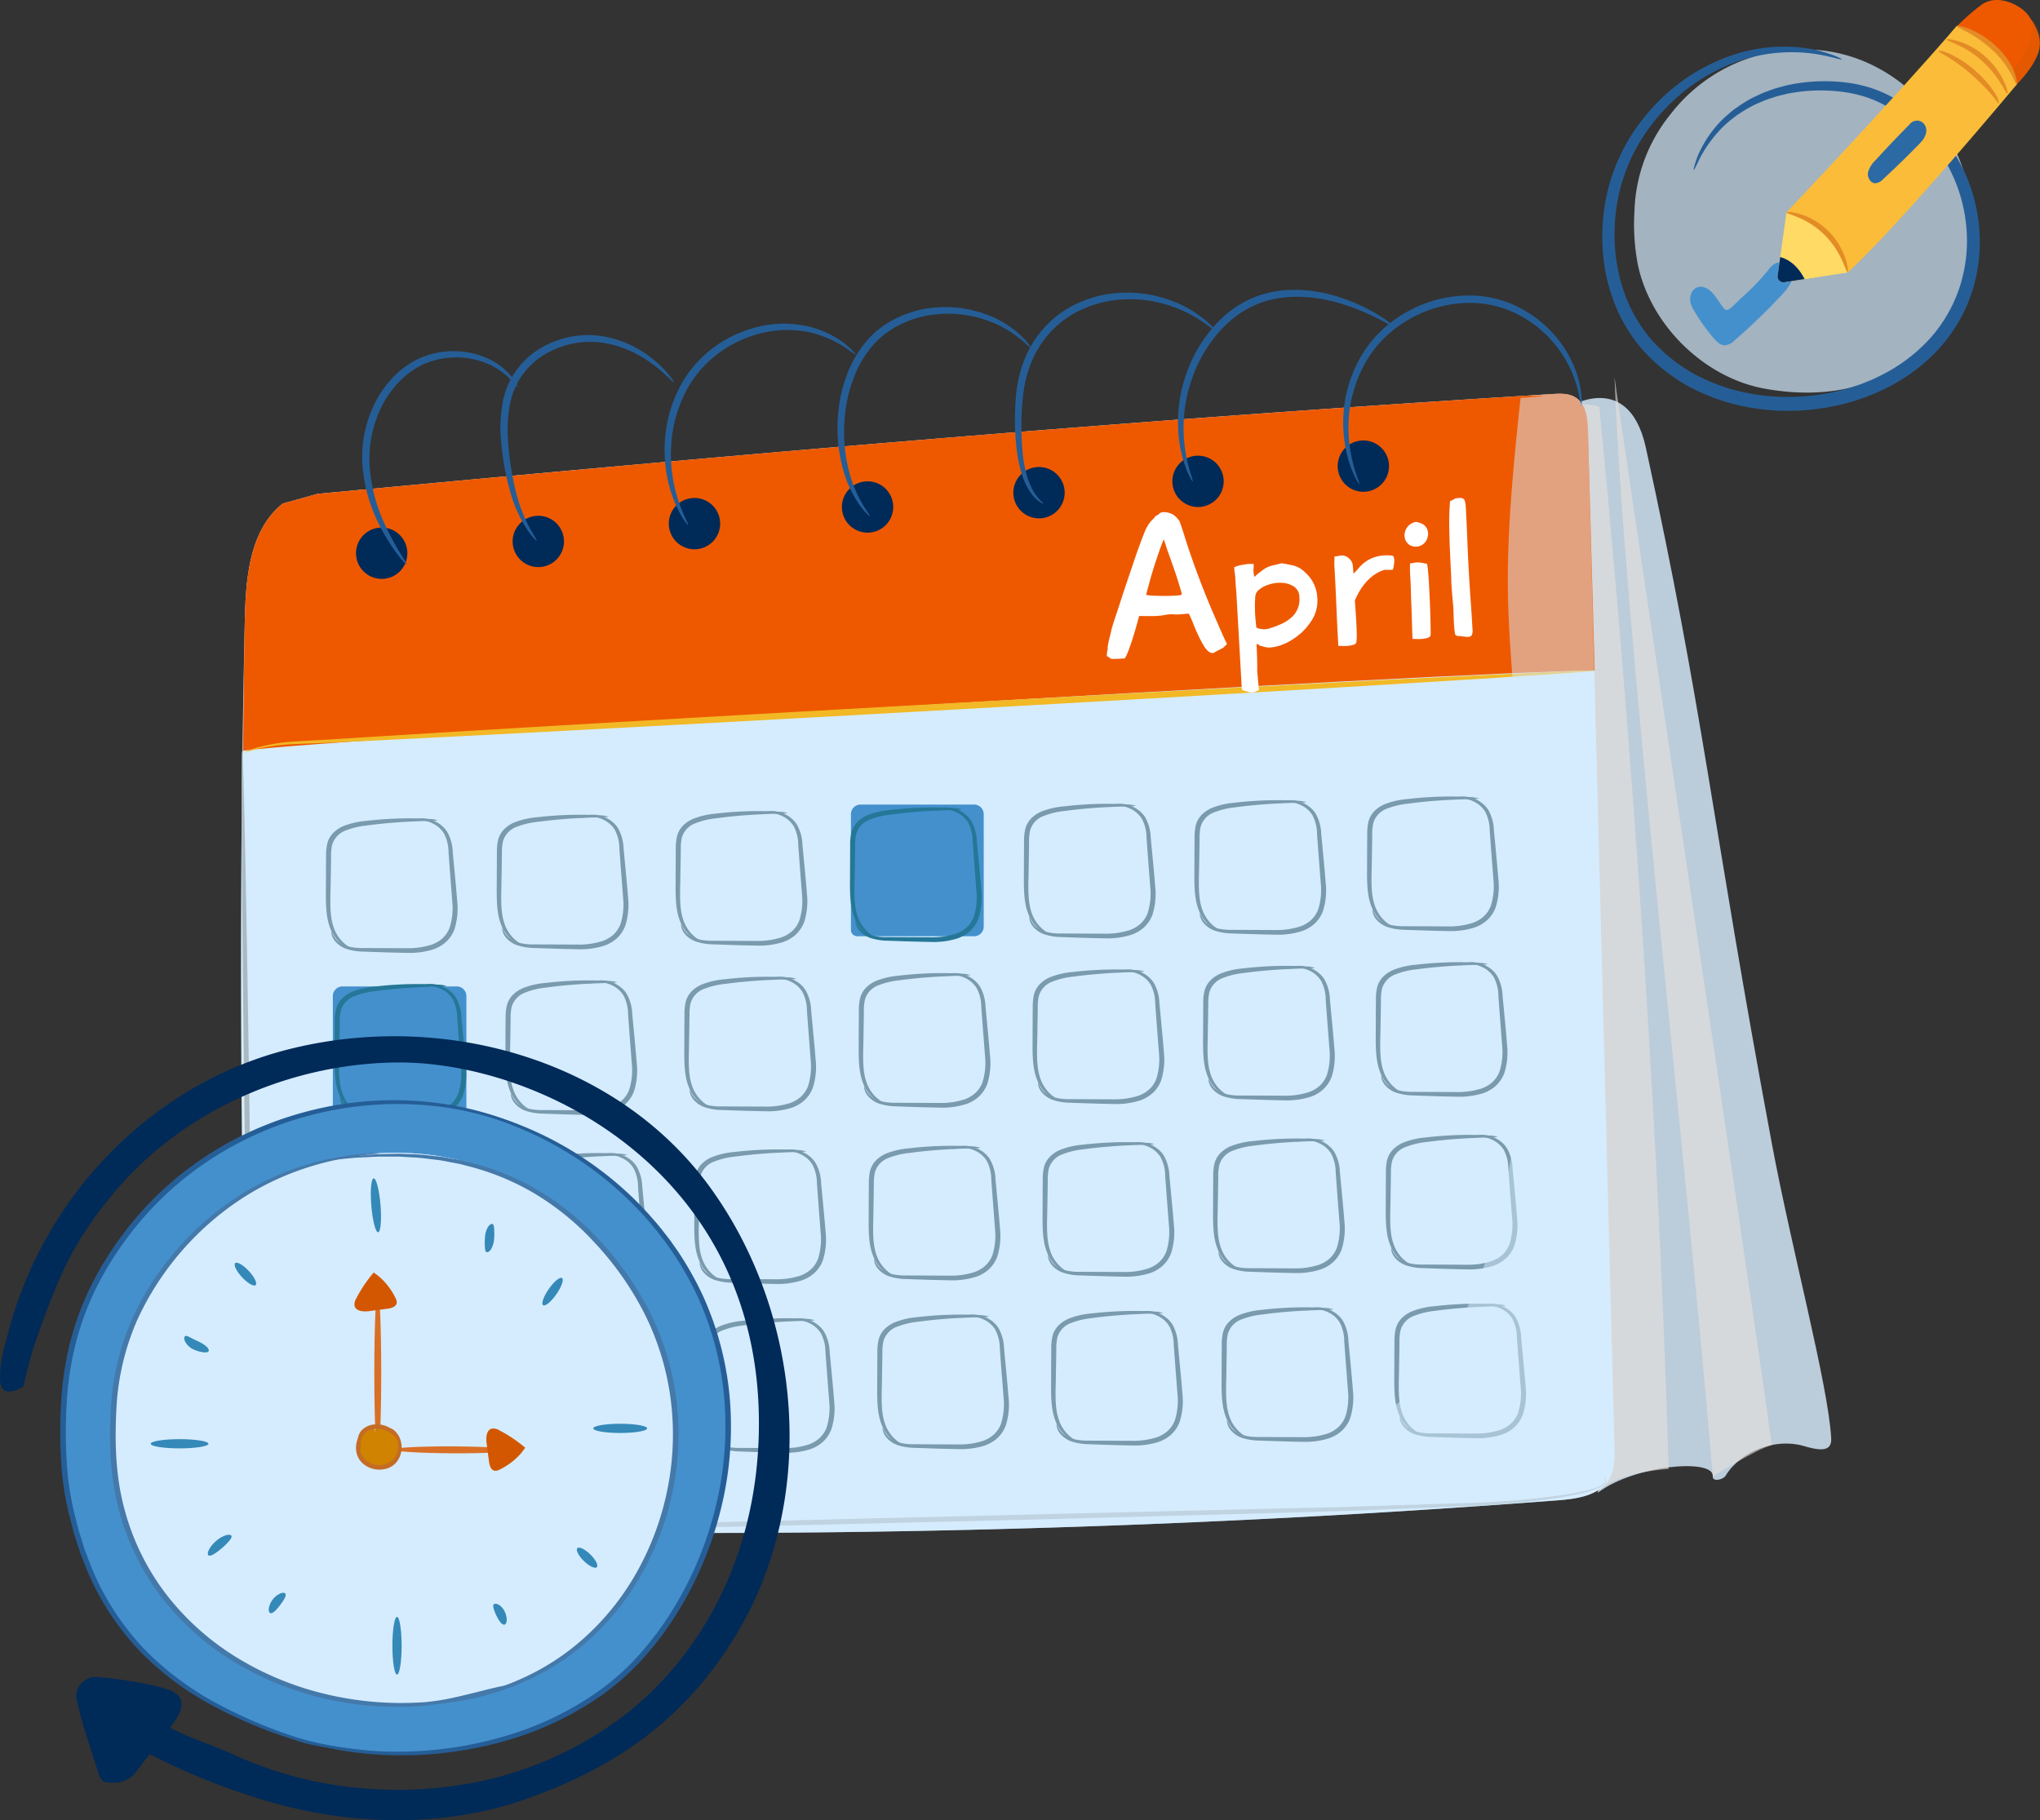 <svg xmlns="http://www.w3.org/2000/svg" xmlns:xlink="http://www.w3.org/1999/xlink" width="614.222" height="548.177" viewBox="0 0 614.222 548.177">
  <rect x="0" y="0" width="614.222" height="548.177" fill="#333333" stroke="none"/>
  <defs>
    <clipPath id="clip-path">
      <rect id="Rectangle_859" data-name="Rectangle 859" width="30.34" height="327.819" transform="translate(1671.06 121.743)" fill="none"/>
    </clipPath>
    <clipPath id="clip-path-2">
      <rect id="Rectangle_860" data-name="Rectangle 860" width="47.36" height="331.284" transform="translate(1685.11 113.408)" fill="none"/>
    </clipPath>
    <clipPath id="clip-path-3">
      <rect id="Rectangle_861" data-name="Rectangle 861" width="405.42" height="343.089" transform="translate(1279.69 118.592)" fill="none"/>
    </clipPath>
    <clipPath id="clip-path-4">
      <rect id="Rectangle_862" data-name="Rectangle 862" width="137.41" height="164.416" transform="translate(1233 347.205)" fill="none"/>
    </clipPath>
    <clipPath id="clip-path-5">
      <rect id="Rectangle_863" data-name="Rectangle 863" width="101.69" height="103.345" transform="translate(1691.03 14.893)" fill="none"/>
    </clipPath>
    <clipPath id="clip-path-6">
      <rect id="Rectangle_864" data-name="Rectangle 864" width="19.93" height="6.666" transform="translate(1735.39 78.349)" fill="none"/>
    </clipPath>
    <clipPath id="clip-path-7">
      <rect id="Rectangle_865" data-name="Rectangle 865" width="10.97" height="22.315" transform="translate(1802.26 5.922)" fill="none"/>
    </clipPath>
    <clipPath id="clip-path-8">
      <rect id="Rectangle_866" data-name="Rectangle 866" width="52.07" height="61.507" transform="translate(1754.14 20.617)" fill="none"/>
    </clipPath>
  </defs>
  <g id="Group_2624" data-name="Group 2624" transform="translate(-1252.392 -6763)">
    <path id="Path_6067" data-name="Path 6067" d="M1680.093,449.562c11.151-8.425,35.272-10.436,34.621-4.869-.185,1.58,3.046,1.083,3.877-.275,4.627-7.558,15.164-11.3,23.236-8.99,4.344,1.245,8.782,2.278,8.537-2.234-.867-16.017-11.918-56.869-17.893-88.912-18.218-97.7-20.346-128.965-37.9-209.4-5.519-25.283-25.914-10.6-23.057-12.3-1.915,107.378,5.03,214.826,11.1,322.049Z" transform="translate(53.385 6763)" fill="#bbccda"/>
    <g id="Group_2411" data-name="Group 2411" transform="translate(53.385 6763)" opacity="0.6" style="mix-blend-mode: multiply;isolation: isolate">
      <g id="Group_2410" data-name="Group 2410">
        <g id="Group_2409" data-name="Group 2409" clip-path="url(#clip-path)">
          <path id="Path_6068" data-name="Path 6068" d="M1701.4,442.427c-3.5-121.715-13.544-245.784-20.877-319.974-3.727-.911-7.08-1.027-9.012.129-1.914,107.377,2.508,219.757,8.578,326.98,3.156-4.545,14.715-6.77,21.311-7.135" fill="#e8e1dc"/>
        </g>
      </g>
    </g>
    <g id="Group_2414" data-name="Group 2414" transform="translate(53.385 6763)" opacity="0.6" style="mix-blend-mode: multiply;isolation: isolate">
      <g id="Group_2413" data-name="Group 2413">
        <g id="Group_2412" data-name="Group 2412" clip-path="url(#clip-path-2)">
          <path id="Path_6069" data-name="Path 6069" d="M1685.11,113.408c2.759,75.365,21.273,230.623,29.6,331.284,0,0,13.594-8.568,17.758-9.435-5.725-42.782-44.331-299.283-47.361-321.849" fill="#e8e1dc"/>
        </g>
      </g>
    </g>
    <path id="Path_6070" data-name="Path 6070" d="M1294.654,148.728c128.594-12.081,242.795-22.1,371.71-30.05,2.391-.147,4.958-.252,6.99,1.016,3.238,2.021,3.682,6.475,3.781,10.291q3.972,152.9,7.942,305.81c.085,3.249.125,6.682-1.48,9.507-2.884,5.076-9.633,6.1-15.454,6.544a3363.282,3363.282,0,0,1-376.514,7.712c-4.135-.147-8.55-.4-11.876-2.858-4.989-3.693-5.636-10.781-5.832-16.985q-3.989-126.423-1.2-252.939c.281-12.748,1.438-27.234,11.447-35.133Z" transform="translate(53.385 6763)" fill="#d5ecff"/>
    <path id="Path_6071" data-name="Path 6071" d="M1336.538,336.746h-34.423a2.9,2.9,0,0,1-2.893-2.894V299.979a2.9,2.9,0,0,1,2.893-2.894h34.423a2.9,2.9,0,0,1,2.894,2.894v33.873a2.9,2.9,0,0,1-2.894,2.894" transform="translate(53.385 6763)" fill="#4490cd"/>
    <path id="Path_6072" data-name="Path 6072" d="M1492.3,281.973H1457.11a1.894,1.894,0,0,1-1.893-1.893V245.206a2.9,2.9,0,0,1,2.894-2.894H1492.3a2.9,2.9,0,0,1,2.894,2.894v33.873a2.9,2.9,0,0,1-2.894,2.894" transform="translate(53.385 6763)" fill="#4490cd"/>
    <path id="Path_6073" data-name="Path 6073" d="M1679.131,201.979l-2-72c-.1-3.815-.543-8.269-3.781-10.29-2.032-1.268-4.6-1.163-6.99-1.016-128.916,7.95-243.116,17.968-371.711,30.049l-10.487,2.916c-10.009,7.9-11.167,22.385-11.448,35.132-.252,11.488-.358,27.841-.528,39.331,23.437-3.463,372.456-24.295,406.941-24.127" transform="translate(53.385 6763)" fill="#ee5900"/>
    <path id="Path_6074" data-name="Path 6074" d="M1321.655,166.615a7.727,7.727,0,1,1-7.727-7.727,7.726,7.726,0,0,1,7.727,7.727" transform="translate(53.385 6763)" fill="#002a58"/>
    <path id="Path_6075" data-name="Path 6075" d="M1368.816,163.064a7.727,7.727,0,1,1-7.727-7.726,7.726,7.726,0,0,1,7.727,7.726" transform="translate(53.385 6763)" fill="#002a58"/>
    <path id="Path_6076" data-name="Path 6076" d="M1415.833,157.7a7.727,7.727,0,1,1-7.727-7.727,7.727,7.727,0,0,1,7.727,7.727" transform="translate(53.385 6763)" fill="#002a58"/>
    <path id="Path_6077" data-name="Path 6077" d="M1467.95,152.692a7.727,7.727,0,1,1-7.727-7.727,7.727,7.727,0,0,1,7.727,7.727" transform="translate(53.385 6763)" fill="#002a58"/>
    <path id="Path_6078" data-name="Path 6078" d="M1519.568,148.383a7.727,7.727,0,1,1-7.727-7.727,7.727,7.727,0,0,1,7.727,7.727" transform="translate(53.385 6763)" fill="#002a58"/>
    <path id="Path_6079" data-name="Path 6079" d="M1567.447,144.965a7.727,7.727,0,1,1-7.727-7.727,7.727,7.727,0,0,1,7.727,7.727" transform="translate(53.385 6763)" fill="#002a58"/>
    <path id="Path_6080" data-name="Path 6080" d="M1617.224,140.377a7.727,7.727,0,1,1-7.727-7.727,7.726,7.726,0,0,1,7.727,7.727" transform="translate(53.385 6763)" fill="#002a58"/>
    <path id="Path_6081" data-name="Path 6081" d="M1354.854,116.575c-.068.04-.336-.22-.777-.741-.228-.254-.466-.6-.8-.96l-1.185-1.218a21.738,21.738,0,0,0-9.27-5.152,24.5,24.5,0,0,0-15.444.839c-5.471,2.179-10.418,7.007-13.48,13.137a35.394,35.394,0,0,0-3.529,18.852,49.845,49.845,0,0,0,4,15.465,79.193,79.193,0,0,0,5.075,9.674c1.347,2.217,2.134,3.432,1.994,3.538-.111.085-1.138-.948-2.73-3.038a57.453,57.453,0,0,1-5.809-9.5,48.1,48.1,0,0,1-4.63-15.948,36.4,36.4,0,0,1,3.583-20.063c3.278-6.568,8.677-11.781,14.746-14.071a25.435,25.435,0,0,1,16.683-.431,20.758,20.758,0,0,1,9.454,6.089l1.074,1.411a12.075,12.075,0,0,1,.65,1.121c.326.619.462.958.394,1" transform="translate(53.385 6763)" fill="#255e97"/>
    <path id="Path_6082" data-name="Path 6082" d="M1401.87,115.116c-.142.115-1.151-1.009-3.144-2.816a38.885,38.885,0,0,0-9.335-6.318,30.94,30.94,0,0,0-7.308-2.455,26.418,26.418,0,0,0-17.9,2.569,22.2,22.2,0,0,0-11.709,16.08,41.174,41.174,0,0,0-.55,9.769,87.268,87.268,0,0,0,2.537,16.637,46.793,46.793,0,0,0,4.1,10.544c1.29,2.356,2.173,3.579,2.028,3.694-.1.084-1.226-.956-2.787-3.231a39.465,39.465,0,0,1-4.9-10.559,79.306,79.306,0,0,1-3.086-16.961,41.693,41.693,0,0,1,.452-10.306,24.049,24.049,0,0,1,12.856-17.642,27.942,27.942,0,0,1,9.967-3.039,27.521,27.521,0,0,1,9.389.594,31.093,31.093,0,0,1,7.629,2.861,34.06,34.06,0,0,1,9.238,7.132c1.846,2.048,2.621,3.366,2.517,3.447" transform="translate(53.385 6763)" fill="#255e97"/>
    <path id="Path_6083" data-name="Path 6083" d="M1456.606,106.682c-.116.126-1.312-.725-3.425-2.221a33.606,33.606,0,0,0-9.97-4.278,32.74,32.74,0,0,0-15.865.381,38.347,38.347,0,0,0-8.7,3.641,35.092,35.092,0,0,0-7.889,6.284,32.891,32.891,0,0,0-5.689,8.328,39.473,39.473,0,0,0-3.1,8.931,43.871,43.871,0,0,0-.406,16.046A44.476,44.476,0,0,0,1404.6,154.3q.18.454.34.858l.349.731c.209.458.385.846.528,1.16.274.637.386.994.319,1.036s-.311-.235-.717-.8q-.3-.428-.728-1.071-.21-.323-.45-.694l-.442-.83a37.468,37.468,0,0,1-3.827-10.6,42.933,42.933,0,0,1-.066-16.764,40.1,40.1,0,0,1,3.145-9.481,34.179,34.179,0,0,1,6.031-8.906,36.277,36.277,0,0,1,8.445-6.669,39.1,39.1,0,0,1,9.285-3.737,33.01,33.01,0,0,1,16.8.091,29.9,29.9,0,0,1,10.085,5.12c2.013,1.762,3.005,2.84,2.906,2.943" transform="translate(53.385 6763)" fill="#255e97"/>
    <path id="Path_6084" data-name="Path 6084" d="M1509.371,104.695c-.061.051-.384-.182-.939-.666s-1.3-1.264-2.421-2.079a32.461,32.461,0,0,0-10.134-5.557l-1.781-.586-1.9-.455-.98-.234c-.334-.062-.675-.1-1.017-.157l-2.088-.306a37.7,37.7,0,0,0-9.1.243,30.686,30.686,0,0,0-9.473,3.121l-1.16.6-1.1.719a20.241,20.241,0,0,0-2.166,1.523,24.54,24.54,0,0,0-3.837,3.8,32.786,32.786,0,0,0-5.289,9.316,43.206,43.206,0,0,0-2.427,9.8,48.019,48.019,0,0,0,.823,17.107,38.642,38.642,0,0,0,4.236,10.8c1.4,2.38,2.388,3.582,2.243,3.707-.088.085-1.312-.921-2.989-3.222a34.173,34.173,0,0,1-5.054-10.883,46.916,46.916,0,0,1-1.348-17.765,43.72,43.72,0,0,1,2.42-10.326,34.192,34.192,0,0,1,5.622-9.982,26.331,26.331,0,0,1,4.186-4.126,21.97,21.97,0,0,1,2.362-1.645l1.195-.766,1.255-.637a32.047,32.047,0,0,1,10.186-3.213,38.066,38.066,0,0,1,9.634-.043c.746.115,1.475.259,2.192.386.357.068.714.123,1.062.2l1.024.279,1.981.551,1.844.686a29.57,29.57,0,0,1,10.167,6.407,16.92,16.92,0,0,1,2.173,2.436c.452.593.658.926.6.976" transform="translate(53.385 6763)" fill="#255e97"/>
    <path id="Path_6085" data-name="Path 6085" d="M1564.928,99.559c-.055.057-.4-.152-1.005-.6l-1.1-.84-1.541-1.075a39.333,39.333,0,0,0-10.635-5.169,37.848,37.848,0,0,0-17.252-1.292,33.5,33.5,0,0,0-9.7,3.126,31.975,31.975,0,0,0-4.577,2.825,30.1,30.1,0,0,0-9.754,13.009,37.972,37.972,0,0,0-2.362,9.958,84.013,84.013,0,0,0-.009,17.64,41.459,41.459,0,0,0,1.345,6.6,24.143,24.143,0,0,0,.985,2.558l.509,1.1.57.931c1.486,2.338,2.881,3.174,2.742,3.365-.042.067-.395-.11-1.048-.523l-.546-.355c-.182-.152-.363-.338-.569-.531a8.757,8.757,0,0,1-1.308-1.447l-.694-.937c-.2-.354-.411-.726-.63-1.113a22.708,22.708,0,0,1-1.219-2.629,38.445,38.445,0,0,1-1.737-6.786,77.534,77.534,0,0,1-.485-18.074,38.877,38.877,0,0,1,2.371-10.565,31.64,31.64,0,0,1,10.474-14.012,33.377,33.377,0,0,1,4.94-3.01,34.723,34.723,0,0,1,10.379-3.206,37.919,37.919,0,0,1,18.082,1.841,34.861,34.861,0,0,1,10.659,5.991l1.443,1.264c.39.4.712.74.968,1.02.511.562.75.882.695.938" transform="translate(53.385 6763)" fill="#255e97"/>
    <path id="Path_6086" data-name="Path 6086" d="M1618.807,98.4c-.1.147-1.421-.6-3.816-1.875a70.1,70.1,0,0,0-10.493-4.532,55.244,55.244,0,0,0-7.59-1.964c-.692-.121-1.4-.195-2.121-.3a19.2,19.2,0,0,0-2.193-.23l-2.263-.136-2.322.05a31.959,31.959,0,0,0-9.565,1.823,29.516,29.516,0,0,0-8.917,5.308,38.289,38.289,0,0,0-6.9,7.937,41.176,41.176,0,0,0-4.442,8.777,46.633,46.633,0,0,0-2.287,8.641,47.36,47.36,0,0,0-.522,7.792,44.2,44.2,0,0,0,1.631,11.227,15.348,15.348,0,0,0,.507,1.722q.234.75.394,1.264c.2.691.271,1.073.2,1.1s-.283-.284-.623-.925l-.6-1.2a12.237,12.237,0,0,1-.718-1.687,37.828,37.828,0,0,1-2.4-11.444,45.431,45.431,0,0,1,.261-8.124,46.179,46.179,0,0,1,2.182-9.085,41.773,41.773,0,0,1,4.55-9.29,39.353,39.353,0,0,1,7.267-8.432,31.119,31.119,0,0,1,9.661-5.692,33.2,33.2,0,0,1,10.254-1.821l2.455,0,2.375.193a20.2,20.2,0,0,1,2.29.3c.747.127,1.487.227,2.2.374a52.008,52.008,0,0,1,7.778,2.3,53.99,53.99,0,0,1,10.4,5.288c2.288,1.532,3.443,2.528,3.364,2.641" transform="translate(53.385 6763)" fill="#255e97"/>
    <path id="Path_6087" data-name="Path 6087" d="M1675.129,122.364c-.079,0-.192-.445-.333-1.289-.079-.421-.129-.946-.251-1.556l-.46-2.094c-.186-.782-.478-1.631-.742-2.569-.325-.919-.7-1.913-1.139-2.959a38.046,38.046,0,0,0-3.841-6.667,35.064,35.064,0,0,0-15.585-11.977,31.368,31.368,0,0,0-11.446-2.029,37.207,37.207,0,0,0-12.317,2.242,38.529,38.529,0,0,0-10.874,6.232,33.92,33.92,0,0,0-7.616,8.829,39.732,39.732,0,0,0-5.488,18.991,46.771,46.771,0,0,0,.461,7.707c.192,1.122.384,2.169.593,3.125.252.944.44,1.824.674,2.6l.641,2.05c.195.591.4,1.079.532,1.486.282.809.4,1.254.326,1.289s-.324-.343-.746-1.1c-.2-.381-.477-.847-.743-1.422l-.853-2.019c-.3-.767-.563-1.648-.885-2.6-.278-.966-.538-2.03-.8-3.178a43.8,43.8,0,0,1-.82-7.954,40.083,40.083,0,0,1,5.294-20.043,35.371,35.371,0,0,1,7.995-9.475,39.962,39.962,0,0,1,11.518-6.655,38.677,38.677,0,0,1,13.1-2.336,32.883,32.883,0,0,1,12.2,2.3,35.727,35.727,0,0,1,16.148,13.01,36.453,36.453,0,0,1,3.7,7.116c.4,1.111.728,2.162,1,3.133.211.989.444,1.881.569,2.7.1.821.186,1.551.262,2.183.053.633.031,1.175.036,1.609-.006.869-.048,1.322-.126,1.324" transform="translate(53.385 6763)" fill="#255e97"/>
    <path id="Path_6088" data-name="Path 6088" d="M1679.131,201.978a4.169,4.169,0,0,1-1.044.16l-3.079.27-11.852.847c-10.3.692-25.2,1.63-43.607,2.745-36.823,2.231-87.689,5.176-143.836,8.3s-107.006,5.852-143.83,7.725l-24.85,1.238-10.2.485-8.574.32a59.971,59.971,0,0,0-11.707,1.468c-2.622.649-3.946,1.195-3.98,1.108a4.2,4.2,0,0,1,.95-.466,25.281,25.281,0,0,1,2.926-1.028,54.381,54.381,0,0,1,11.765-1.851c2.579-.185,5.446-.3,8.568-.494l10.185-.647,24.832-1.531c36.8-2.23,87.641-5.174,143.783-8.3s107.019-5.852,143.865-7.727l43.651-2.117,11.879-.476,3.093-.074a4.226,4.226,0,0,1,1.059.042" transform="translate(53.385 6763)" fill="#f2b825"/>
    <path id="Path_6089" data-name="Path 6089" d="M1308.535,335.941a4.431,4.431,0,0,1-2.718-.755,11.089,11.089,0,0,1-4.847-5.965c-1.193-3.119-1.261-7.091-1.223-11.272.008-2.106.017-4.317.025-6.609q.012-1.717.025-3.495a16.655,16.655,0,0,1,.328-3.746,7.1,7.1,0,0,1,1.936-3.457,9.681,9.681,0,0,1,3.161-2.034,24.231,24.231,0,0,1,6.621-1.486c4.207-.489,8.018-.7,11.217-.75s5.787.046,7.571.172a9.293,9.293,0,0,1,2.76.382c-.009.233-3.954.153-10.29.522-3.168.188-6.932.506-11.084,1.067a23.634,23.634,0,0,0-6.213,1.467,6.569,6.569,0,0,0-4.2,4.472,15.629,15.629,0,0,0-.294,3.407q-.024,1.776-.048,3.495c-.039,2.292-.077,4.5-.113,6.608-.118,4.21-.147,7.968.838,10.907a11.107,11.107,0,0,0,4.137,5.809c1.436.968,2.444,1.127,2.409,1.261" transform="translate(53.385 6763)" fill="#257797"/>
    <path id="Path_6090" data-name="Path 6090" d="M1325.077,297.358c-.022-.047.226-.2.736-.455a7.588,7.588,0,0,1,2.421-.538,9.363,9.363,0,0,1,6.06,1.919,8.085,8.085,0,0,1,1.932,2.071,13.024,13.024,0,0,1,1.707,6.108c.208,2.2.43,4.543.663,7.012s.475,5.044.685,7.764a20.568,20.568,0,0,1-.839,8.565,9.8,9.8,0,0,1-2.53,3.773,11.1,11.1,0,0,1-3.78,2.218,23.855,23.855,0,0,1-7.911,1.079c-4.995-.085-9.424-.249-13.189-.383a17.223,17.223,0,0,1-5.114-.82,7.724,7.724,0,0,1-3.3-2.2,5.271,5.271,0,0,1-1.165-2.209c-.118-.562-.078-.864-.036-.867a7.807,7.807,0,0,0,1.634,2.671,7.478,7.478,0,0,0,3.129,1.792,17.338,17.338,0,0,0,4.877.552l13.149.057a23.074,23.074,0,0,0,7.417-1.08,9.673,9.673,0,0,0,3.258-1.928,8.357,8.357,0,0,0,2.135-3.2,19.535,19.535,0,0,0,.772-7.927c-.206-2.684-.405-5.274-.594-7.741s-.359-4.821-.523-7.021a12.242,12.242,0,0,0-1.361-5.643,8.068,8.068,0,0,0-3.531-3.1,8.873,8.873,0,0,0-3.541-.866,17.841,17.841,0,0,0-3.165.4" transform="translate(53.385 6763)" fill="#257797"/>
    <path id="Path_6091" data-name="Path 6091" d="M1311.542,387.948a4.44,4.44,0,0,1-2.718-.755,11.088,11.088,0,0,1-4.847-5.965c-1.193-3.119-1.261-7.091-1.223-11.272.008-2.106.017-4.317.025-6.609q.012-1.719.025-3.495a16.712,16.712,0,0,1,.328-3.746,7.1,7.1,0,0,1,1.936-3.457,9.683,9.683,0,0,1,3.161-2.034,24.241,24.241,0,0,1,6.621-1.486c4.207-.489,8.018-.7,11.217-.75s5.787.046,7.571.172a9.291,9.291,0,0,1,2.76.382c-.009.233-3.954.153-10.29.522-3.168.188-6.932.507-11.084,1.067a23.632,23.632,0,0,0-6.213,1.467,6.569,6.569,0,0,0-4.2,4.472,15.627,15.627,0,0,0-.294,3.407q-.024,1.776-.048,3.495c-.039,2.292-.077,4.5-.113,6.608-.118,4.21-.147,7.968.838,10.907a11.118,11.118,0,0,0,4.137,5.809c1.436.968,2.444,1.127,2.409,1.261" transform="translate(53.385 6763)" fill="#7a9aad"/>
    <path id="Path_6092" data-name="Path 6092" d="M1328.084,349.365c-.022-.047.226-.2.736-.456a7.594,7.594,0,0,1,2.421-.537,9.363,9.363,0,0,1,6.06,1.919,8.088,8.088,0,0,1,1.932,2.071,13.012,13.012,0,0,1,1.707,6.108c.208,2.2.43,4.543.663,7.012s.475,5.044.685,7.763a20.555,20.555,0,0,1-.839,8.566,9.8,9.8,0,0,1-2.53,3.773,11.091,11.091,0,0,1-3.78,2.218,23.855,23.855,0,0,1-7.911,1.079c-4.995-.085-9.424-.25-13.189-.383a17.223,17.223,0,0,1-5.114-.82,7.722,7.722,0,0,1-3.3-2.2,5.26,5.26,0,0,1-1.164-2.209c-.118-.562-.078-.864-.036-.868a7.755,7.755,0,0,0,1.634,2.672,7.474,7.474,0,0,0,3.128,1.792,17.335,17.335,0,0,0,4.876.552l13.15.057a23.076,23.076,0,0,0,7.417-1.08,9.672,9.672,0,0,0,3.258-1.928,8.356,8.356,0,0,0,2.135-3.2,19.537,19.537,0,0,0,.772-7.927c-.206-2.684-.4-5.274-.594-7.741s-.359-4.822-.523-7.021a12.23,12.23,0,0,0-1.36-5.643,8.077,8.077,0,0,0-3.532-3.105,8.874,8.874,0,0,0-3.541-.866,17.729,17.729,0,0,0-3.165.4" transform="translate(53.385 6763)" fill="#7a9aad"/>
    <path id="Path_6093" data-name="Path 6093" d="M1305.919,286.05a4.431,4.431,0,0,1-2.718-.755,11.089,11.089,0,0,1-4.847-5.965c-1.193-3.119-1.261-7.09-1.223-11.271.008-2.107.017-4.318.025-6.609q.012-1.719.025-3.5a16.652,16.652,0,0,1,.328-3.747,7.1,7.1,0,0,1,1.936-3.457,9.684,9.684,0,0,1,3.161-2.034,24.193,24.193,0,0,1,6.621-1.485c4.207-.49,8.018-.7,11.216-.751s5.788.046,7.572.172a9.335,9.335,0,0,1,2.76.382c-.009.233-3.954.153-10.29.522-3.168.188-6.932.507-11.084,1.067a23.634,23.634,0,0,0-6.213,1.467,6.571,6.571,0,0,0-4.2,4.472,15.635,15.635,0,0,0-.294,3.407q-.024,1.776-.048,3.495c-.039,2.292-.077,4.5-.114,6.608-.117,4.21-.146,7.968.839,10.907a11.107,11.107,0,0,0,4.137,5.809c1.436.968,2.443,1.127,2.409,1.261" transform="translate(53.385 6763)" fill="#7a9aad"/>
    <path id="Path_6094" data-name="Path 6094" d="M1322.461,247.466c-.022-.047.226-.2.736-.455a7.588,7.588,0,0,1,2.421-.538,9.354,9.354,0,0,1,6.06,1.92,8.067,8.067,0,0,1,1.932,2.07,13.012,13.012,0,0,1,1.707,6.108c.208,2.2.43,4.543.663,7.012s.475,5.044.685,7.764a20.569,20.569,0,0,1-.838,8.565,9.811,9.811,0,0,1-2.531,3.773,11.1,11.1,0,0,1-3.78,2.218,23.855,23.855,0,0,1-7.911,1.079c-4.995-.085-9.424-.25-13.189-.383a17.223,17.223,0,0,1-5.114-.82,7.722,7.722,0,0,1-3.3-2.2,5.254,5.254,0,0,1-1.164-2.209c-.118-.562-.079-.864-.036-.867a7.767,7.767,0,0,0,1.634,2.671,7.475,7.475,0,0,0,3.128,1.792,17.3,17.3,0,0,0,4.876.552l13.15.057a23.074,23.074,0,0,0,7.417-1.08,9.673,9.673,0,0,0,3.258-1.928,8.357,8.357,0,0,0,2.135-3.2,19.54,19.54,0,0,0,.772-7.927c-.206-2.684-.405-5.274-.594-7.741s-.359-4.821-.523-7.021a12.229,12.229,0,0,0-1.36-5.643,8.083,8.083,0,0,0-3.532-3.1,8.874,8.874,0,0,0-3.541-.866,17.84,17.84,0,0,0-3.165.4" transform="translate(53.385 6763)" fill="#7a9aad"/>
    <path id="Path_6095" data-name="Path 6095" d="M1359.975,334.846a4.434,4.434,0,0,1-2.718-.754,11.1,11.1,0,0,1-4.847-5.966c-1.193-3.119-1.261-7.09-1.223-11.271.008-2.107.017-4.318.025-6.609q.012-1.719.025-3.495a16.651,16.651,0,0,1,.328-3.747,7.1,7.1,0,0,1,1.936-3.457,9.682,9.682,0,0,1,3.161-2.034,24.232,24.232,0,0,1,6.621-1.486c4.207-.489,8.018-.7,11.217-.75s5.787.046,7.571.172a9.336,9.336,0,0,1,2.76.382c-.009.233-3.954.153-10.29.522-3.168.188-6.932.507-11.084,1.067a23.633,23.633,0,0,0-6.213,1.467,6.571,6.571,0,0,0-4.2,4.472,15.627,15.627,0,0,0-.294,3.407q-.024,1.776-.048,3.495c-.039,2.292-.077,4.5-.113,6.608-.118,4.21-.147,7.968.838,10.907a11.113,11.113,0,0,0,4.137,5.809c1.436.968,2.444,1.127,2.409,1.261" transform="translate(53.385 6763)" fill="#7a9aad"/>
    <path id="Path_6096" data-name="Path 6096" d="M1376.517,296.263c-.022-.047.226-.2.736-.456a7.614,7.614,0,0,1,2.421-.538,8.957,8.957,0,0,1,3.89.679,8.859,8.859,0,0,1,2.17,1.241,8.055,8.055,0,0,1,1.932,2.071,13.008,13.008,0,0,1,1.707,6.107c.208,2.2.43,4.543.663,7.012s.475,5.045.685,7.764a20.584,20.584,0,0,1-.838,8.565,9.813,9.813,0,0,1-2.53,3.773,11.064,11.064,0,0,1-3.781,2.218,23.883,23.883,0,0,1-7.911,1.08c-4.994-.085-9.424-.25-13.189-.384a17.224,17.224,0,0,1-5.114-.819,7.738,7.738,0,0,1-3.3-2.2,5.252,5.252,0,0,1-1.164-2.208c-.118-.562-.078-.864-.036-.868a7.753,7.753,0,0,0,1.634,2.672,7.472,7.472,0,0,0,3.129,1.792,17.372,17.372,0,0,0,4.876.552l13.149.057a23.049,23.049,0,0,0,7.417-1.081,9.654,9.654,0,0,0,3.258-1.927,8.351,8.351,0,0,0,2.135-3.2,19.536,19.536,0,0,0,.772-7.927c-.206-2.684-.405-5.273-.594-7.741s-.359-4.821-.523-7.02a12.227,12.227,0,0,0-1.36-5.643,8.076,8.076,0,0,0-3.532-3.105,8.857,8.857,0,0,0-3.541-.866,17.726,17.726,0,0,0-3.165.4" transform="translate(53.385 6763)" fill="#7a9aad"/>
    <path id="Path_6097" data-name="Path 6097" d="M1362.982,386.853a4.431,4.431,0,0,1-2.718-.755,11.089,11.089,0,0,1-4.847-5.965c-1.193-3.12-1.261-7.091-1.223-11.272.008-2.106.017-4.317.025-6.609q.012-1.719.025-3.5a16.7,16.7,0,0,1,.328-3.746,7.106,7.106,0,0,1,1.936-3.457,9.693,9.693,0,0,1,3.161-2.034,24.21,24.21,0,0,1,6.621-1.485c4.207-.49,8.018-.7,11.217-.751s5.788.046,7.571.172a9.283,9.283,0,0,1,2.76.382c-.008.233-3.953.153-10.29.522-3.167.188-6.932.507-11.083,1.067a23.64,23.64,0,0,0-6.214,1.467,6.573,6.573,0,0,0-4.2,4.472,15.635,15.635,0,0,0-.294,3.407q-.024,1.776-.048,3.495c-.039,2.291-.077,4.5-.113,6.608-.117,4.21-.146,7.968.838,10.907a11.113,11.113,0,0,0,4.137,5.809c1.436.968,2.444,1.127,2.409,1.261" transform="translate(53.385 6763)" fill="#7a9aad"/>
    <path id="Path_6098" data-name="Path 6098" d="M1379.524,348.269c-.022-.047.226-.2.736-.455a7.561,7.561,0,0,1,2.421-.538,9.362,9.362,0,0,1,6.06,1.919,8.071,8.071,0,0,1,1.932,2.071,13.012,13.012,0,0,1,1.707,6.108c.208,2.2.43,4.543.663,7.012s.475,5.044.685,7.764a20.569,20.569,0,0,1-.838,8.565,9.82,9.82,0,0,1-2.53,3.773,11.1,11.1,0,0,1-3.781,2.218,23.854,23.854,0,0,1-7.911,1.079c-4.994-.085-9.424-.25-13.189-.383a17.224,17.224,0,0,1-5.114-.82,7.723,7.723,0,0,1-3.3-2.2,5.255,5.255,0,0,1-1.164-2.209c-.118-.562-.078-.864-.036-.867a7.767,7.767,0,0,0,1.634,2.671,7.474,7.474,0,0,0,3.128,1.792,17.339,17.339,0,0,0,4.877.552l13.149.057a23.074,23.074,0,0,0,7.417-1.08,9.673,9.673,0,0,0,3.258-1.928,8.346,8.346,0,0,0,2.135-3.2,19.538,19.538,0,0,0,.772-7.927c-.206-2.684-.405-5.274-.594-7.741s-.359-4.822-.523-7.021a12.229,12.229,0,0,0-1.36-5.643,8.077,8.077,0,0,0-3.532-3.105,8.874,8.874,0,0,0-3.541-.866,17.724,17.724,0,0,0-3.165.4" transform="translate(53.385 6763)" fill="#7a9aad"/>
    <path id="Path_6099" data-name="Path 6099" d="M1357.359,284.954a4.434,4.434,0,0,1-2.718-.754,11.1,11.1,0,0,1-4.847-5.966c-1.193-3.119-1.261-7.09-1.223-11.271.008-2.107.017-4.318.025-6.609q.012-1.719.025-3.495a16.659,16.659,0,0,1,.328-3.747,7.1,7.1,0,0,1,1.936-3.457,9.681,9.681,0,0,1,3.161-2.034,24.193,24.193,0,0,1,6.621-1.485c4.207-.49,8.018-.7,11.217-.751s5.787.046,7.571.172a9.334,9.334,0,0,1,2.76.382c-.009.233-3.954.153-10.29.522-3.168.188-6.932.507-11.084,1.067a23.672,23.672,0,0,0-6.213,1.467,6.57,6.57,0,0,0-4.2,4.473,15.616,15.616,0,0,0-.294,3.407q-.024,1.775-.048,3.495c-.039,2.291-.077,4.5-.114,6.607-.117,4.21-.145,7.968.839,10.907a11.109,11.109,0,0,0,4.137,5.809c1.436.968,2.443,1.127,2.409,1.261" transform="translate(53.385 6763)" fill="#7a9aad"/>
    <path id="Path_6100" data-name="Path 6100" d="M1373.9,246.371c-.022-.047.225-.2.735-.456a7.623,7.623,0,0,1,2.421-.538,9.355,9.355,0,0,1,6.061,1.92,8.038,8.038,0,0,1,1.932,2.071,13.007,13.007,0,0,1,1.706,6.107c.208,2.2.431,4.543.664,7.013s.475,5.044.684,7.763a20.54,20.54,0,0,1-.838,8.566,9.815,9.815,0,0,1-2.529,3.772,11.064,11.064,0,0,1-3.781,2.218,23.883,23.883,0,0,1-7.911,1.08c-4.994-.085-9.425-.25-13.19-.383a17.229,17.229,0,0,1-5.114-.82,7.735,7.735,0,0,1-3.295-2.2,5.256,5.256,0,0,1-1.165-2.208c-.117-.562-.078-.864-.036-.868a7.77,7.77,0,0,0,1.635,2.672,7.467,7.467,0,0,0,3.128,1.792,17.328,17.328,0,0,0,4.877.552l13.149.057a23.053,23.053,0,0,0,7.417-1.081,9.65,9.65,0,0,0,3.257-1.927,8.343,8.343,0,0,0,2.136-3.2,19.513,19.513,0,0,0,.771-7.926c-.2-2.684-.4-5.274-.594-7.742s-.359-4.821-.522-7.02a12.253,12.253,0,0,0-1.36-5.643,8.082,8.082,0,0,0-3.532-3.1,8.857,8.857,0,0,0-3.541-.866,17.707,17.707,0,0,0-3.165.4" transform="translate(53.385 6763)" fill="#7a9aad"/>
    <path id="Path_6101" data-name="Path 6101" d="M1413.831,333.75a4.44,4.44,0,0,1-2.718-.755,11.089,11.089,0,0,1-4.847-5.965c-1.193-3.12-1.261-7.091-1.223-11.272.008-2.106.017-4.317.025-6.609q.012-1.719.025-3.495a16.648,16.648,0,0,1,.328-3.746,7.1,7.1,0,0,1,1.936-3.457,9.666,9.666,0,0,1,3.161-2.034,24.233,24.233,0,0,1,6.621-1.486c4.207-.49,8.018-.7,11.216-.751s5.788.047,7.572.173a9.293,9.293,0,0,1,2.76.382c-.009.233-3.954.153-10.291.521-3.167.188-6.931.507-11.083,1.067a23.712,23.712,0,0,0-6.213,1.467,6.572,6.572,0,0,0-4.2,4.473,15.624,15.624,0,0,0-.294,3.407q-.024,1.776-.048,3.495c-.039,2.291-.077,4.5-.114,6.608-.117,4.21-.146,7.968.839,10.907a11.107,11.107,0,0,0,4.137,5.809c1.436.968,2.443,1.127,2.409,1.261" transform="translate(53.385 6763)" fill="#7a9aad"/>
    <path id="Path_6102" data-name="Path 6102" d="M1430.373,295.167c-.022-.047.226-.2.736-.456a7.615,7.615,0,0,1,2.421-.538,9.354,9.354,0,0,1,6.06,1.92,8.056,8.056,0,0,1,1.932,2.071,13.023,13.023,0,0,1,1.707,6.107c.208,2.2.43,4.543.663,7.013s.475,5.044.685,7.763a20.574,20.574,0,0,1-.838,8.566,9.816,9.816,0,0,1-2.53,3.772,11.063,11.063,0,0,1-3.781,2.218,23.831,23.831,0,0,1-7.911,1.08c-4.994-.085-9.424-.25-13.189-.384a17.226,17.226,0,0,1-5.114-.819,7.74,7.74,0,0,1-3.3-2.2,5.252,5.252,0,0,1-1.164-2.208c-.118-.562-.079-.864-.036-.868a7.755,7.755,0,0,0,1.634,2.672,7.472,7.472,0,0,0,3.129,1.792,17.368,17.368,0,0,0,4.876.552l13.149.057a23.075,23.075,0,0,0,7.417-1.08,9.673,9.673,0,0,0,3.258-1.928,8.353,8.353,0,0,0,2.135-3.2,19.531,19.531,0,0,0,.772-7.926c-.206-2.684-.405-5.274-.594-7.742s-.359-4.821-.523-7.02a12.228,12.228,0,0,0-1.361-5.643,8.069,8.069,0,0,0-3.531-3.105,8.857,8.857,0,0,0-3.541-.866,17.727,17.727,0,0,0-3.165.4" transform="translate(53.385 6763)" fill="#7a9aad"/>
    <path id="Path_6103" data-name="Path 6103" d="M1416.838,385.757a4.431,4.431,0,0,1-2.718-.755,11.089,11.089,0,0,1-4.847-5.965c-1.193-3.119-1.261-7.09-1.223-11.271.008-2.107.017-4.318.025-6.61q.012-1.718.025-3.495a16.655,16.655,0,0,1,.328-3.746,7.1,7.1,0,0,1,1.936-3.457,9.681,9.681,0,0,1,3.161-2.034,24.2,24.2,0,0,1,6.621-1.485c4.207-.49,8.018-.7,11.217-.751s5.787.046,7.571.172a9.333,9.333,0,0,1,2.76.382c-.009.233-3.954.153-10.29.522-3.168.188-6.932.507-11.084,1.067a23.672,23.672,0,0,0-6.213,1.467,6.571,6.571,0,0,0-4.2,4.472,15.631,15.631,0,0,0-.294,3.408q-.024,1.774-.048,3.494c-.039,2.292-.077,4.5-.113,6.608-.118,4.21-.146,7.968.838,10.907a11.108,11.108,0,0,0,4.137,5.809c1.436.968,2.443,1.127,2.409,1.261" transform="translate(53.385 6763)" fill="#7a9aad"/>
    <path id="Path_6104" data-name="Path 6104" d="M1433.38,347.174c-.022-.047.226-.2.736-.456a7.617,7.617,0,0,1,2.421-.538,8.956,8.956,0,0,1,3.89.679,8.862,8.862,0,0,1,2.17,1.241,8.055,8.055,0,0,1,1.932,2.071,13.008,13.008,0,0,1,1.707,6.107c.208,2.2.43,4.543.663,7.012s.475,5.045.685,7.764a20.572,20.572,0,0,1-.838,8.566,9.816,9.816,0,0,1-2.53,3.772,11.062,11.062,0,0,1-3.781,2.218,23.883,23.883,0,0,1-7.911,1.08c-4.994-.085-9.424-.25-13.189-.384a17.224,17.224,0,0,1-5.114-.819,7.733,7.733,0,0,1-3.3-2.2,5.252,5.252,0,0,1-1.164-2.208c-.118-.562-.078-.864-.036-.868a7.765,7.765,0,0,0,1.634,2.672,7.474,7.474,0,0,0,3.128,1.792,17.338,17.338,0,0,0,4.877.552l13.149.057a23.075,23.075,0,0,0,7.417-1.081,9.653,9.653,0,0,0,3.258-1.927,8.341,8.341,0,0,0,2.135-3.2,19.534,19.534,0,0,0,.772-7.927c-.206-2.684-.405-5.273-.594-7.741s-.359-4.821-.523-7.02a12.228,12.228,0,0,0-1.36-5.643,8.086,8.086,0,0,0-3.532-3.106,8.887,8.887,0,0,0-3.541-.866,17.772,17.772,0,0,0-3.165.4" transform="translate(53.385 6763)" fill="#7a9aad"/>
    <path id="Path_6105" data-name="Path 6105" d="M1411.215,283.859a4.44,4.44,0,0,1-2.718-.755,11.088,11.088,0,0,1-4.847-5.965c-1.193-3.12-1.261-7.091-1.223-11.272.008-2.106.017-4.317.025-6.609q.012-1.719.025-3.495a16.7,16.7,0,0,1,.328-3.746,7.1,7.1,0,0,1,1.936-3.457,9.684,9.684,0,0,1,3.161-2.034,24.241,24.241,0,0,1,6.621-1.486c4.207-.489,8.018-.7,11.217-.75s5.787.046,7.571.172a9.294,9.294,0,0,1,2.76.382c-.009.233-3.954.153-10.29.522-3.168.188-6.932.507-11.083,1.067a23.632,23.632,0,0,0-6.214,1.467,6.569,6.569,0,0,0-4.2,4.472,15.635,15.635,0,0,0-.294,3.407q-.024,1.776-.048,3.495c-.039,2.291-.077,4.5-.113,6.608-.118,4.21-.147,7.968.838,10.907a11.117,11.117,0,0,0,4.137,5.809c1.436.968,2.444,1.127,2.409,1.261" transform="translate(53.385 6763)" fill="#7a9aad"/>
    <path id="Path_6106" data-name="Path 6106" d="M1427.757,245.275c-.022-.047.226-.2.736-.456a7.615,7.615,0,0,1,2.421-.538,9.37,9.37,0,0,1,6.06,1.92,8.055,8.055,0,0,1,1.932,2.071,13.011,13.011,0,0,1,1.707,6.107c.208,2.2.43,4.543.663,7.013s.475,5.044.685,7.763a20.576,20.576,0,0,1-.838,8.566,9.809,9.809,0,0,1-2.531,3.772,11.07,11.07,0,0,1-3.78,2.219,23.855,23.855,0,0,1-7.911,1.079c-4.994-.085-9.424-.25-13.189-.383a17.224,17.224,0,0,1-5.114-.82,7.723,7.723,0,0,1-3.3-2.2,5.26,5.26,0,0,1-1.164-2.209c-.118-.562-.078-.864-.036-.868a7.753,7.753,0,0,0,1.634,2.672,7.474,7.474,0,0,0,3.128,1.792,17.338,17.338,0,0,0,4.877.552l13.149.057a23.075,23.075,0,0,0,7.417-1.08,9.672,9.672,0,0,0,3.258-1.928,8.355,8.355,0,0,0,2.135-3.2,19.539,19.539,0,0,0,.772-7.927c-.206-2.684-.405-5.274-.594-7.741s-.359-4.822-.523-7.021a12.225,12.225,0,0,0-1.36-5.643,8.076,8.076,0,0,0-3.532-3.1,8.857,8.857,0,0,0-3.541-.866,17.732,17.732,0,0,0-3.165.4" transform="translate(53.385 6763)" fill="#7a9aad"/>
    <path id="Path_6107" data-name="Path 6107" d="M1466.335,332.655a4.431,4.431,0,0,1-2.718-.755,11.083,11.083,0,0,1-4.846-5.965c-1.194-3.12-1.262-7.091-1.223-11.272.007-2.106.016-4.317.024-6.609q.014-1.719.025-3.495a16.7,16.7,0,0,1,.328-3.746,7.093,7.093,0,0,1,1.936-3.457,9.678,9.678,0,0,1,3.161-2.034,24.249,24.249,0,0,1,6.621-1.486c4.207-.49,8.018-.7,11.217-.75s5.788.046,7.571.172a9.284,9.284,0,0,1,2.76.382c-.008.233-3.953.153-10.29.522-3.167.187-6.932.506-11.083,1.066a23.682,23.682,0,0,0-6.214,1.468,6.571,6.571,0,0,0-4.2,4.472,15.616,15.616,0,0,0-.294,3.407q-.024,1.776-.048,3.495c-.039,2.291-.077,4.5-.113,6.608-.117,4.209-.146,7.968.838,10.907a11.118,11.118,0,0,0,4.137,5.809c1.436.968,2.444,1.127,2.409,1.261" transform="translate(53.385 6763)" fill="#7a9aad"/>
    <path id="Path_6108" data-name="Path 6108" d="M1482.877,294.071c-.022-.047.226-.2.736-.455a7.583,7.583,0,0,1,2.421-.539,9.37,9.37,0,0,1,6.06,1.92,8.055,8.055,0,0,1,1.932,2.071,13.024,13.024,0,0,1,1.707,6.108c.208,2.2.429,4.543.663,7.012s.475,5.044.685,7.763a20.574,20.574,0,0,1-.839,8.566,9.805,9.805,0,0,1-2.53,3.773,11.083,11.083,0,0,1-3.78,2.218,23.855,23.855,0,0,1-7.911,1.079c-4.995-.085-9.424-.25-13.189-.384a17.224,17.224,0,0,1-5.114-.819,7.722,7.722,0,0,1-3.3-2.2,5.254,5.254,0,0,1-1.164-2.209c-.118-.562-.079-.864-.036-.867a7.765,7.765,0,0,0,1.634,2.671,7.475,7.475,0,0,0,3.128,1.792,17.339,17.339,0,0,0,4.877.552l13.149.057a23.075,23.075,0,0,0,7.417-1.08,9.673,9.673,0,0,0,3.258-1.928,8.355,8.355,0,0,0,2.135-3.2,19.556,19.556,0,0,0,.772-7.927c-.206-2.684-.405-5.274-.6-7.741s-.358-4.822-.522-7.021a12.229,12.229,0,0,0-1.36-5.643,8.077,8.077,0,0,0-3.532-3.105,8.854,8.854,0,0,0-3.541-.866,17.73,17.73,0,0,0-3.165.4" transform="translate(53.385 6763)" fill="#7a9aad"/>
    <path id="Path_6109" data-name="Path 6109" d="M1469.342,384.662a4.44,4.44,0,0,1-2.718-.755,11.089,11.089,0,0,1-4.847-5.965c-1.193-3.12-1.261-7.091-1.223-11.272.008-2.106.017-4.317.025-6.609q.012-1.719.025-3.495a16.648,16.648,0,0,1,.328-3.746,7.1,7.1,0,0,1,1.936-3.457,9.664,9.664,0,0,1,3.161-2.034,24.232,24.232,0,0,1,6.621-1.486c4.207-.489,8.018-.7,11.217-.75s5.787.046,7.571.172a9.25,9.25,0,0,1,2.76.382c-.009.233-3.954.153-10.29.522-3.168.188-6.932.506-11.084,1.067a23.634,23.634,0,0,0-6.213,1.467,6.569,6.569,0,0,0-4.2,4.472,15.629,15.629,0,0,0-.294,3.407q-.024,1.776-.048,3.495c-.039,2.291-.077,4.5-.113,6.608-.118,4.21-.147,7.968.838,10.907a11.107,11.107,0,0,0,4.137,5.809c1.436.968,2.444,1.127,2.409,1.261" transform="translate(53.385 6763)" fill="#7a9aad"/>
    <path id="Path_6110" data-name="Path 6110" d="M1485.884,346.078c-.022-.047.226-.2.736-.456a7.615,7.615,0,0,1,2.421-.538,9.354,9.354,0,0,1,6.06,1.92,8.069,8.069,0,0,1,1.932,2.071,13.023,13.023,0,0,1,1.707,6.107c.208,2.2.43,4.543.663,7.013s.475,5.044.685,7.763a20.57,20.57,0,0,1-.838,8.566,9.807,9.807,0,0,1-2.531,3.772,11.068,11.068,0,0,1-3.78,2.218,23.882,23.882,0,0,1-7.911,1.08c-4.995-.085-9.424-.25-13.189-.383a17.223,17.223,0,0,1-5.114-.82,7.734,7.734,0,0,1-3.3-2.2,5.252,5.252,0,0,1-1.164-2.208c-.118-.562-.079-.864-.036-.868a7.755,7.755,0,0,0,1.634,2.672,7.474,7.474,0,0,0,3.128,1.792,17.335,17.335,0,0,0,4.876.552l13.15.057a23.047,23.047,0,0,0,7.417-1.081,9.654,9.654,0,0,0,3.258-1.927,8.346,8.346,0,0,0,2.135-3.2,19.537,19.537,0,0,0,.772-7.927c-.206-2.684-.405-5.274-.594-7.741s-.359-4.821-.523-7.021a12.218,12.218,0,0,0-1.361-5.643,8.069,8.069,0,0,0-3.531-3.1,8.853,8.853,0,0,0-3.541-.866,17.723,17.723,0,0,0-3.165.4" transform="translate(53.385 6763)" fill="#7a9aad"/>
    <path id="Path_6111" data-name="Path 6111" d="M1463.719,282.763a4.431,4.431,0,0,1-2.718-.755,11.083,11.083,0,0,1-4.846-5.965c-1.2-3.119-1.262-7.091-1.223-11.272.007-2.106.016-4.317.025-6.609.007-1.145.017-2.311.024-3.495a16.712,16.712,0,0,1,.328-3.746,7.1,7.1,0,0,1,1.936-3.457,9.693,9.693,0,0,1,3.161-2.034,24.2,24.2,0,0,1,6.621-1.485c4.207-.49,8.019-.7,11.217-.751s5.787.046,7.571.172a9.292,9.292,0,0,1,2.76.382c-.008.233-3.954.153-10.289.522-3.169.188-6.932.507-11.084,1.067a23.623,23.623,0,0,0-6.213,1.467,6.567,6.567,0,0,0-4.2,4.472,15.566,15.566,0,0,0-.3,3.407q-.024,1.776-.048,3.5c-.039,2.292-.077,4.5-.114,6.608-.116,4.21-.146,7.968.839,10.907a11.119,11.119,0,0,0,4.137,5.809c1.436.968,2.444,1.127,2.409,1.261" transform="translate(53.385 6763)" fill="#257797"/>
    <path id="Path_6112" data-name="Path 6112" d="M1480.261,244.18c-.022-.047.226-.2.736-.455a7.562,7.562,0,0,1,2.421-.538,9.363,9.363,0,0,1,6.06,1.919,8.088,8.088,0,0,1,1.932,2.071,13.023,13.023,0,0,1,1.707,6.108c.208,2.2.43,4.543.663,7.012s.475,5.044.685,7.764a20.552,20.552,0,0,1-.839,8.565,9.8,9.8,0,0,1-2.53,3.773,11.1,11.1,0,0,1-3.78,2.218,23.859,23.859,0,0,1-7.911,1.079c-4.995-.085-9.424-.25-13.189-.383a17.231,17.231,0,0,1-5.115-.82,7.725,7.725,0,0,1-3.295-2.2,5.27,5.27,0,0,1-1.165-2.209c-.118-.562-.078-.864-.035-.867a7.772,7.772,0,0,0,1.633,2.671,7.478,7.478,0,0,0,3.129,1.792,17.334,17.334,0,0,0,4.876.552l13.15.057a23.076,23.076,0,0,0,7.417-1.08,9.673,9.673,0,0,0,3.258-1.928,8.356,8.356,0,0,0,2.135-3.2,19.535,19.535,0,0,0,.772-7.927c-.206-2.684-.4-5.274-.594-7.741s-.359-4.821-.523-7.021a12.218,12.218,0,0,0-1.361-5.643,8.07,8.07,0,0,0-3.531-3.105,8.87,8.87,0,0,0-3.541-.866,17.729,17.729,0,0,0-3.165.4" transform="translate(53.385 6763)" fill="#257797"/>
    <path id="Path_6113" data-name="Path 6113" d="M1518.692,331.559a4.431,4.431,0,0,1-2.718-.755,11.083,11.083,0,0,1-4.846-5.965c-1.194-3.12-1.262-7.091-1.223-11.272.008-2.106.016-4.317.024-6.609q.014-1.719.025-3.495a16.712,16.712,0,0,1,.328-3.746,7.1,7.1,0,0,1,1.936-3.457,9.691,9.691,0,0,1,3.161-2.034A24.249,24.249,0,0,1,1522,292.74c4.207-.489,8.018-.7,11.217-.75s5.788.046,7.571.172a9.324,9.324,0,0,1,2.76.382c-.008.233-3.953.153-10.29.522-3.167.188-6.932.506-11.083,1.067a23.638,23.638,0,0,0-6.214,1.467,6.571,6.571,0,0,0-4.2,4.472,15.624,15.624,0,0,0-.294,3.407q-.024,1.776-.048,3.495c-.039,2.291-.077,4.5-.113,6.608-.117,4.21-.146,7.968.838,10.907a11.113,11.113,0,0,0,4.137,5.809c1.436.968,2.443,1.127,2.409,1.261" transform="translate(53.385 6763)" fill="#7a9aad"/>
    <path id="Path_6114" data-name="Path 6114" d="M1535.234,292.976c-.022-.047.226-.2.736-.456a7.617,7.617,0,0,1,2.421-.538,9.355,9.355,0,0,1,6.06,1.92,8.057,8.057,0,0,1,1.932,2.071,13.019,13.019,0,0,1,1.707,6.107c.208,2.2.429,4.543.663,7.012s.475,5.045.685,7.764a20.567,20.567,0,0,1-.839,8.565,9.8,9.8,0,0,1-2.529,3.773,11.062,11.062,0,0,1-3.781,2.218,23.882,23.882,0,0,1-7.911,1.08c-4.994-.085-9.424-.25-13.189-.384a17.224,17.224,0,0,1-5.114-.819,7.733,7.733,0,0,1-3.3-2.2,5.252,5.252,0,0,1-1.164-2.208c-.118-.562-.079-.864-.036-.868a7.757,7.757,0,0,0,1.634,2.671,7.464,7.464,0,0,0,3.128,1.792,17.342,17.342,0,0,0,4.877.553l13.149.057a23.1,23.1,0,0,0,7.417-1.081,9.653,9.653,0,0,0,3.258-1.927,8.353,8.353,0,0,0,2.135-3.2,19.534,19.534,0,0,0,.772-7.927c-.206-2.684-.405-5.273-.595-7.741s-.358-4.821-.522-7.02a12.228,12.228,0,0,0-1.36-5.643,8.079,8.079,0,0,0-3.532-3.106,8.89,8.89,0,0,0-3.541-.866,17.772,17.772,0,0,0-3.165.4" transform="translate(53.385 6763)" fill="#7a9aad"/>
    <path id="Path_6115" data-name="Path 6115" d="M1521.7,383.566a4.44,4.44,0,0,1-2.718-.755,11.088,11.088,0,0,1-4.847-5.965c-1.193-3.119-1.261-7.091-1.223-11.272.008-2.106.017-4.317.025-6.609q.012-1.719.025-3.495a16.648,16.648,0,0,1,.328-3.746,7.1,7.1,0,0,1,1.936-3.457,9.667,9.667,0,0,1,3.161-2.034,24.232,24.232,0,0,1,6.621-1.486c4.207-.489,8.018-.7,11.217-.75s5.787.046,7.571.172a9.3,9.3,0,0,1,2.76.382c-.009.233-3.954.153-10.29.522-3.168.188-6.932.507-11.084,1.067a23.634,23.634,0,0,0-6.213,1.467,6.569,6.569,0,0,0-4.2,4.472,15.621,15.621,0,0,0-.294,3.407q-.024,1.776-.048,3.495c-.039,2.291-.077,4.5-.113,6.608-.118,4.21-.147,7.968.838,10.907a11.113,11.113,0,0,0,4.137,5.809c1.436.968,2.443,1.127,2.409,1.261" transform="translate(53.385 6763)" fill="#7a9aad"/>
    <path id="Path_6116" data-name="Path 6116" d="M1538.241,344.982c-.022-.047.226-.2.736-.455a7.559,7.559,0,0,1,2.421-.538,9.363,9.363,0,0,1,6.06,1.919,8.088,8.088,0,0,1,1.932,2.071,13.025,13.025,0,0,1,1.707,6.108c.208,2.2.43,4.543.663,7.012s.475,5.044.685,7.764a20.569,20.569,0,0,1-.838,8.565,9.812,9.812,0,0,1-2.531,3.773,11.083,11.083,0,0,1-3.78,2.218,23.855,23.855,0,0,1-7.911,1.079c-4.995-.085-9.424-.25-13.189-.383a17.256,17.256,0,0,1-5.114-.82,7.723,7.723,0,0,1-3.3-2.2,5.26,5.26,0,0,1-1.164-2.209c-.118-.562-.079-.864-.036-.867a7.765,7.765,0,0,0,1.634,2.671,7.474,7.474,0,0,0,3.128,1.792,17.337,17.337,0,0,0,4.877.552l13.149.057a23.076,23.076,0,0,0,7.417-1.08,9.672,9.672,0,0,0,3.258-1.928,8.344,8.344,0,0,0,2.135-3.2,19.538,19.538,0,0,0,.772-7.927c-.206-2.684-.405-5.274-.594-7.741s-.359-4.821-.523-7.021a12.23,12.23,0,0,0-1.361-5.643,8.069,8.069,0,0,0-3.531-3.105,8.87,8.87,0,0,0-3.541-.866,17.728,17.728,0,0,0-3.165.4" transform="translate(53.385 6763)" fill="#7a9aad"/>
    <path id="Path_6117" data-name="Path 6117" d="M1516.076,281.667a4.431,4.431,0,0,1-2.718-.755,11.089,11.089,0,0,1-4.847-5.965c-1.193-3.119-1.261-7.09-1.222-11.271.007-2.107.016-4.318.024-6.609q.012-1.719.025-3.495a16.652,16.652,0,0,1,.328-3.747,7.1,7.1,0,0,1,1.936-3.457,9.682,9.682,0,0,1,3.161-2.034,24.2,24.2,0,0,1,6.621-1.485c4.207-.49,8.018-.7,11.217-.751s5.787.046,7.571.172a9.334,9.334,0,0,1,2.76.382c-.009.233-3.954.153-10.29.522-3.168.188-6.932.507-11.084,1.067a23.674,23.674,0,0,0-6.213,1.467,6.571,6.571,0,0,0-4.2,4.472,15.638,15.638,0,0,0-.294,3.408q-.024,1.774-.048,3.494c-.039,2.292-.077,4.5-.113,6.608-.118,4.21-.147,7.968.838,10.907a11.107,11.107,0,0,0,4.137,5.809c1.436.968,2.444,1.127,2.409,1.261" transform="translate(53.385 6763)" fill="#7a9aad"/>
    <path id="Path_6118" data-name="Path 6118" d="M1532.618,243.084c-.022-.047.226-.2.736-.456a7.616,7.616,0,0,1,2.421-.538,9.354,9.354,0,0,1,6.06,1.92,8.055,8.055,0,0,1,1.932,2.071,13.023,13.023,0,0,1,1.707,6.107c.208,2.2.43,4.543.663,7.013s.475,5.044.685,7.763a20.557,20.557,0,0,1-.839,8.566,9.8,9.8,0,0,1-2.53,3.772,11.068,11.068,0,0,1-3.78,2.218,23.886,23.886,0,0,1-7.911,1.08c-4.995-.085-9.424-.25-13.189-.384a17.231,17.231,0,0,1-5.115-.819,7.736,7.736,0,0,1-3.3-2.2,5.268,5.268,0,0,1-1.165-2.208c-.118-.562-.078-.864-.035-.868a7.763,7.763,0,0,0,1.633,2.671,7.47,7.47,0,0,0,3.129,1.793,17.336,17.336,0,0,0,4.876.552l13.15.057a23.1,23.1,0,0,0,7.417-1.081,9.654,9.654,0,0,0,3.258-1.927,8.357,8.357,0,0,0,2.135-3.2,19.537,19.537,0,0,0,.772-7.927c-.206-2.684-.405-5.274-.594-7.741s-.359-4.822-.523-7.021a12.216,12.216,0,0,0-1.361-5.643,8.078,8.078,0,0,0-3.531-3.106,8.891,8.891,0,0,0-3.541-.866,17.771,17.771,0,0,0-3.165.4" transform="translate(53.385 6763)" fill="#7a9aad"/>
    <path id="Path_6119" data-name="Path 6119" d="M1570.028,330.463a4.44,4.44,0,0,1-2.718-.755,11.088,11.088,0,0,1-4.847-5.965c-1.193-3.12-1.261-7.09-1.223-11.272.008-2.106.017-4.317.025-6.609q.012-1.719.025-3.495a16.648,16.648,0,0,1,.328-3.746,7.1,7.1,0,0,1,1.936-3.457,9.694,9.694,0,0,1,3.161-2.034,24.249,24.249,0,0,1,6.621-1.486c4.207-.489,8.018-.7,11.217-.75s5.788.046,7.571.172a9.325,9.325,0,0,1,2.76.382c-.008.233-3.953.153-10.29.522-3.167.188-6.932.507-11.083,1.067a23.642,23.642,0,0,0-6.214,1.467,6.571,6.571,0,0,0-4.2,4.472,15.627,15.627,0,0,0-.294,3.407q-.024,1.776-.048,3.495c-.039,2.292-.077,4.5-.113,6.608-.118,4.21-.146,7.968.838,10.907a11.107,11.107,0,0,0,4.137,5.809c1.436.968,2.443,1.127,2.409,1.261" transform="translate(53.385 6763)" fill="#7a9aad"/>
    <path id="Path_6120" data-name="Path 6120" d="M1586.57,291.88c-.022-.047.226-.2.736-.456a7.616,7.616,0,0,1,2.421-.538,9.355,9.355,0,0,1,6.06,1.92,8.05,8.05,0,0,1,1.932,2.07,13.016,13.016,0,0,1,1.707,6.108c.208,2.2.43,4.543.663,7.012s.475,5.045.685,7.764a20.568,20.568,0,0,1-.838,8.565,9.812,9.812,0,0,1-2.53,3.773,11.069,11.069,0,0,1-3.78,2.218,23.886,23.886,0,0,1-7.911,1.08c-4.995-.085-9.425-.25-13.19-.384a17.224,17.224,0,0,1-5.114-.819,7.746,7.746,0,0,1-3.3-2.2,5.263,5.263,0,0,1-1.164-2.208c-.118-.562-.078-.864-.036-.868a7.756,7.756,0,0,0,1.634,2.672,7.473,7.473,0,0,0,3.129,1.792,17.372,17.372,0,0,0,4.876.552l13.149.057a23.04,23.04,0,0,0,7.417-1.081,9.668,9.668,0,0,0,3.259-1.927,8.349,8.349,0,0,0,2.134-3.2,19.538,19.538,0,0,0,.772-7.927c-.206-2.684-.405-5.273-.594-7.741s-.359-4.821-.523-7.02a12.225,12.225,0,0,0-1.36-5.643,8.079,8.079,0,0,0-3.532-3.106,8.887,8.887,0,0,0-3.541-.866,17.774,17.774,0,0,0-3.165.4" transform="translate(53.385 6763)" fill="#7a9aad"/>
    <path id="Path_6121" data-name="Path 6121" d="M1573.035,382.47a4.431,4.431,0,0,1-2.718-.755,11.089,11.089,0,0,1-4.847-5.965c-1.193-3.119-1.261-7.091-1.223-11.272.008-2.106.017-4.317.025-6.609q.012-1.717.025-3.495a16.655,16.655,0,0,1,.328-3.746,7.1,7.1,0,0,1,1.936-3.457,9.682,9.682,0,0,1,3.161-2.034,24.192,24.192,0,0,1,6.621-1.485c4.207-.49,8.018-.7,11.216-.751s5.788.046,7.572.172a9.293,9.293,0,0,1,2.76.382c-.009.233-3.954.153-10.291.522-3.167.188-6.931.506-11.083,1.067a23.65,23.65,0,0,0-6.214,1.467,6.57,6.57,0,0,0-4.2,4.472,15.629,15.629,0,0,0-.294,3.407q-.024,1.776-.048,3.495c-.039,2.292-.077,4.5-.113,6.608-.118,4.21-.147,7.968.838,10.907a11.107,11.107,0,0,0,4.137,5.809c1.436.968,2.443,1.127,2.409,1.261" transform="translate(53.385 6763)" fill="#7a9aad"/>
    <path id="Path_6122" data-name="Path 6122" d="M1589.577,343.887c-.022-.047.226-.2.736-.455a7.56,7.56,0,0,1,2.421-.538,9.362,9.362,0,0,1,6.06,1.919,8.086,8.086,0,0,1,1.932,2.071,13.024,13.024,0,0,1,1.707,6.108c.208,2.2.429,4.543.663,7.012s.475,5.044.685,7.764a20.567,20.567,0,0,1-.838,8.565,9.811,9.811,0,0,1-2.531,3.773,11.1,11.1,0,0,1-3.78,2.218,23.855,23.855,0,0,1-7.911,1.079c-4.995-.085-9.424-.25-13.189-.383a17.224,17.224,0,0,1-5.114-.82,7.724,7.724,0,0,1-3.3-2.2,5.271,5.271,0,0,1-1.165-2.209c-.117-.562-.078-.864-.035-.867a7.772,7.772,0,0,0,1.633,2.671,7.478,7.478,0,0,0,3.129,1.792,17.335,17.335,0,0,0,4.876.552l13.15.057a23.075,23.075,0,0,0,7.417-1.08,9.673,9.673,0,0,0,3.258-1.928,8.357,8.357,0,0,0,2.135-3.2,19.535,19.535,0,0,0,.772-7.927c-.206-2.684-.405-5.274-.595-7.741s-.358-4.821-.522-7.021a12.218,12.218,0,0,0-1.361-5.643,8.068,8.068,0,0,0-3.531-3.105,8.87,8.87,0,0,0-3.541-.866,17.727,17.727,0,0,0-3.165.4" transform="translate(53.385 6763)" fill="#7a9aad"/>
    <path id="Path_6123" data-name="Path 6123" d="M1567.412,280.572a4.44,4.44,0,0,1-2.718-.755,11.087,11.087,0,0,1-4.846-5.965c-1.194-3.12-1.262-7.091-1.223-11.272.007-2.107.016-4.317.024-6.609q.013-1.719.025-3.495a16.721,16.721,0,0,1,.328-3.747,7.1,7.1,0,0,1,1.936-3.456,9.678,9.678,0,0,1,3.161-2.034,24.247,24.247,0,0,1,6.622-1.486c4.206-.49,8.017-.7,11.216-.751s5.788.047,7.571.173a9.241,9.241,0,0,1,2.76.382c-.008.233-3.953.153-10.29.522-3.167.187-6.932.506-11.083,1.067a23.678,23.678,0,0,0-6.214,1.466,6.577,6.577,0,0,0-4.2,4.473,15.616,15.616,0,0,0-.294,3.407q-.024,1.774-.048,3.495c-.039,2.291-.077,4.5-.113,6.607-.117,4.21-.146,7.969.838,10.907a11.117,11.117,0,0,0,4.137,5.81c1.436.968,2.444,1.127,2.409,1.261" transform="translate(53.385 6763)" fill="#7a9aad"/>
    <path id="Path_6124" data-name="Path 6124" d="M1583.954,241.989c-.022-.047.226-.2.736-.456a7.617,7.617,0,0,1,2.421-.538,9.355,9.355,0,0,1,6.06,1.92,8.056,8.056,0,0,1,1.932,2.071,13.025,13.025,0,0,1,1.707,6.108c.208,2.2.429,4.543.663,7.012s.475,5.044.685,7.764a20.568,20.568,0,0,1-.839,8.565,9.817,9.817,0,0,1-2.53,3.773,11.081,11.081,0,0,1-3.78,2.217,23.886,23.886,0,0,1-7.911,1.08c-4.995-.085-9.424-.25-13.19-.383a17.261,17.261,0,0,1-5.114-.82,7.734,7.734,0,0,1-3.295-2.2,5.275,5.275,0,0,1-1.165-2.209c-.118-.562-.078-.864-.036-.868a7.8,7.8,0,0,0,1.634,2.672,7.478,7.478,0,0,0,3.129,1.792,17.336,17.336,0,0,0,4.876.552l13.149.057a23.077,23.077,0,0,0,7.418-1.08,9.672,9.672,0,0,0,3.258-1.928,8.354,8.354,0,0,0,2.135-3.2,19.554,19.554,0,0,0,.772-7.927c-.206-2.684-.4-5.274-.595-7.741s-.359-4.822-.522-7.021a12.23,12.23,0,0,0-1.361-5.643,8.07,8.07,0,0,0-3.531-3.1,8.857,8.857,0,0,0-3.541-.866,17.728,17.728,0,0,0-3.165.4" transform="translate(53.385 6763)" fill="#7a9aad"/>
    <path id="Path_6125" data-name="Path 6125" d="M1622.019,329.368a4.431,4.431,0,0,1-2.718-.755,11.089,11.089,0,0,1-4.847-5.965c-1.193-3.119-1.261-7.09-1.222-11.272.007-2.106.016-4.317.024-6.609q.014-1.717.025-3.495a16.7,16.7,0,0,1,.328-3.746,7.1,7.1,0,0,1,1.936-3.457,9.691,9.691,0,0,1,3.161-2.034,24.209,24.209,0,0,1,6.621-1.485c4.207-.49,8.018-.7,11.217-.751s5.788.046,7.571.172a9.258,9.258,0,0,1,2.76.383c-.008.232-3.953.152-10.29.521-3.167.188-6.932.507-11.083,1.067a23.642,23.642,0,0,0-6.214,1.467,6.573,6.573,0,0,0-4.2,4.472,15.629,15.629,0,0,0-.294,3.407q-.024,1.776-.048,3.495c-.039,2.292-.077,4.5-.113,6.608-.118,4.21-.146,7.968.838,10.907a11.107,11.107,0,0,0,4.137,5.809c1.436.968,2.444,1.127,2.409,1.261" transform="translate(53.385 6763)" fill="#7a9aad"/>
    <path id="Path_6126" data-name="Path 6126" d="M1638.561,290.785c-.022-.047.226-.2.736-.456a7.609,7.609,0,0,1,2.421-.538,9.354,9.354,0,0,1,6.06,1.92,8.035,8.035,0,0,1,1.931,2.071,13.012,13.012,0,0,1,1.708,6.107c.207,2.2.429,4.543.663,7.013s.475,5.044.684,7.763a20.556,20.556,0,0,1-.838,8.566A9.794,9.794,0,0,1,1649.4,327a11.068,11.068,0,0,1-3.78,2.218,23.857,23.857,0,0,1-7.911,1.08c-4.995-.085-9.424-.25-13.189-.384a17.224,17.224,0,0,1-5.114-.819,7.742,7.742,0,0,1-3.3-2.2,5.277,5.277,0,0,1-1.165-2.209c-.118-.562-.078-.864-.036-.867a7.808,7.808,0,0,0,1.634,2.671,7.485,7.485,0,0,0,3.129,1.792,17.372,17.372,0,0,0,4.876.552l13.15.057a23.047,23.047,0,0,0,7.417-1.081,9.654,9.654,0,0,0,3.258-1.927,8.357,8.357,0,0,0,2.135-3.2,19.556,19.556,0,0,0,.772-7.927c-.206-2.684-.405-5.274-.595-7.742s-.359-4.821-.522-7.02a12.218,12.218,0,0,0-1.361-5.643,8.069,8.069,0,0,0-3.531-3.1,8.856,8.856,0,0,0-3.541-.866,17.723,17.723,0,0,0-3.165.4" transform="translate(53.385 6763)" fill="#7a9aad"/>
    <path id="Path_6127" data-name="Path 6127" d="M1625.026,381.375a4.433,4.433,0,0,1-2.718-.754,11.1,11.1,0,0,1-4.847-5.966c-1.193-3.119-1.261-7.09-1.223-11.271.008-2.107.017-4.318.025-6.611q.012-1.716.025-3.494a16.655,16.655,0,0,1,.328-3.746,7.1,7.1,0,0,1,1.936-3.457,9.683,9.683,0,0,1,3.161-2.034,24.193,24.193,0,0,1,6.621-1.485c4.207-.49,8.018-.7,11.217-.751s5.787.046,7.571.172a9.4,9.4,0,0,1,2.76.381c-.009.233-3.954.154-10.29.523-3.168.188-6.932.507-11.084,1.067a23.672,23.672,0,0,0-6.213,1.467,6.569,6.569,0,0,0-4.2,4.472,15.622,15.622,0,0,0-.294,3.407q-.024,1.776-.048,3.495c-.039,2.292-.077,4.5-.113,6.608-.118,4.21-.147,7.968.838,10.907a11.109,11.109,0,0,0,4.137,5.809c1.436.968,2.444,1.127,2.409,1.261" transform="translate(53.385 6763)" fill="#7a9aad"/>
    <path id="Path_6128" data-name="Path 6128" d="M1641.568,342.791c-.022-.047.226-.2.736-.456a7.617,7.617,0,0,1,2.421-.538,9.355,9.355,0,0,1,6.06,1.92,8.033,8.033,0,0,1,1.931,2.071,13.011,13.011,0,0,1,1.708,6.107c.208,2.2.43,4.543.663,7.013s.475,5.044.685,7.763a20.573,20.573,0,0,1-.839,8.566,9.8,9.8,0,0,1-2.53,3.772,11.067,11.067,0,0,1-3.78,2.218,23.883,23.883,0,0,1-7.911,1.08c-4.995-.085-9.424-.25-13.189-.384a17.224,17.224,0,0,1-5.114-.819,7.733,7.733,0,0,1-3.3-2.2,5.252,5.252,0,0,1-1.164-2.208c-.119-.562-.079-.864-.037-.868a7.782,7.782,0,0,0,1.635,2.671,7.465,7.465,0,0,0,3.128,1.793,17.371,17.371,0,0,0,4.876.552l13.15.057a23.049,23.049,0,0,0,7.417-1.081,9.653,9.653,0,0,0,3.258-1.927,8.352,8.352,0,0,0,2.135-3.2,19.531,19.531,0,0,0,.772-7.926c-.206-2.684-.4-5.274-.594-7.742s-.359-4.821-.523-7.02a12.244,12.244,0,0,0-1.361-5.643,8.07,8.07,0,0,0-3.531-3.105,8.858,8.858,0,0,0-3.541-.866,17.733,17.733,0,0,0-3.165.4" transform="translate(53.385 6763)" fill="#7a9aad"/>
    <path id="Path_6129" data-name="Path 6129" d="M1314.113,438.787a4.44,4.44,0,0,1-2.718-.755,11.089,11.089,0,0,1-4.847-5.965c-1.193-3.119-1.261-7.091-1.223-11.272.008-2.106.017-4.317.025-6.609q.012-1.719.025-3.495a16.648,16.648,0,0,1,.328-3.746,7.1,7.1,0,0,1,1.936-3.457,9.664,9.664,0,0,1,3.161-2.034,24.232,24.232,0,0,1,6.621-1.486c4.207-.489,8.018-.7,11.216-.75s5.788.046,7.572.172a9.291,9.291,0,0,1,2.76.382c-.009.233-3.954.153-10.291.522-3.167.188-6.931.506-11.083,1.067a23.65,23.65,0,0,0-6.214,1.467,6.57,6.57,0,0,0-4.2,4.472,15.629,15.629,0,0,0-.294,3.407q-.024,1.776-.048,3.495c-.039,2.292-.077,4.5-.114,6.608-.117,4.21-.146,7.968.839,10.907a11.107,11.107,0,0,0,4.137,5.809c1.436.968,2.443,1.127,2.409,1.261" transform="translate(53.385 6763)" fill="#7a9aad"/>
    <path id="Path_6130" data-name="Path 6130" d="M1330.655,400.2c-.022-.047.225-.2.736-.455a7.562,7.562,0,0,1,2.421-.538,9.363,9.363,0,0,1,6.06,1.919,8.085,8.085,0,0,1,1.932,2.071,13.011,13.011,0,0,1,1.706,6.108c.209,2.2.431,4.543.664,7.012s.475,5.044.685,7.764a20.567,20.567,0,0,1-.838,8.565,9.811,9.811,0,0,1-2.531,3.773,11.1,11.1,0,0,1-3.78,2.218,23.855,23.855,0,0,1-7.911,1.079c-4.995-.085-9.424-.25-13.19-.383a17.234,17.234,0,0,1-5.114-.82,7.726,7.726,0,0,1-3.3-2.2,5.271,5.271,0,0,1-1.165-2.209c-.118-.562-.078-.864-.035-.867a7.772,7.772,0,0,0,1.633,2.671,7.478,7.478,0,0,0,3.129,1.792,17.331,17.331,0,0,0,4.876.552l13.15.057a23.074,23.074,0,0,0,7.417-1.08,9.673,9.673,0,0,0,3.258-1.928,8.368,8.368,0,0,0,2.135-3.2,19.535,19.535,0,0,0,.772-7.927c-.206-2.684-.405-5.274-.594-7.741s-.359-4.821-.523-7.021a12.23,12.23,0,0,0-1.361-5.643,8.069,8.069,0,0,0-3.531-3.1,8.87,8.87,0,0,0-3.541-.866,17.723,17.723,0,0,0-3.165.4" transform="translate(53.385 6763)" fill="#7a9aad"/>
    <path id="Path_6131" data-name="Path 6131" d="M1365.553,437.691a4.431,4.431,0,0,1-2.718-.755,11.088,11.088,0,0,1-4.847-5.965c-1.193-3.119-1.261-7.09-1.223-11.271.008-2.107.017-4.318.025-6.61q.012-1.717.025-3.495a16.655,16.655,0,0,1,.328-3.746,7.1,7.1,0,0,1,1.936-3.457,9.682,9.682,0,0,1,3.161-2.034,24.193,24.193,0,0,1,6.621-1.485c4.207-.49,8.018-.7,11.216-.751s5.788.046,7.572.172a9.336,9.336,0,0,1,2.76.382c-.009.233-3.954.153-10.29.522-3.168.188-6.932.507-11.084,1.067a23.672,23.672,0,0,0-6.213,1.467,6.569,6.569,0,0,0-4.2,4.472,15.631,15.631,0,0,0-.294,3.408q-.024,1.775-.048,3.494c-.039,2.292-.077,4.5-.114,6.608-.117,4.21-.146,7.968.839,10.907a11.108,11.108,0,0,0,4.137,5.809c1.436.968,2.443,1.127,2.409,1.261" transform="translate(53.385 6763)" fill="#7a9aad"/>
    <path id="Path_6132" data-name="Path 6132" d="M1382.094,399.108c-.022-.047.226-.2.736-.456a7.616,7.616,0,0,1,2.421-.538,8.955,8.955,0,0,1,3.89.679,8.862,8.862,0,0,1,2.17,1.241,8.055,8.055,0,0,1,1.932,2.071,13.008,13.008,0,0,1,1.707,6.107c.208,2.2.43,4.543.663,7.012s.475,5.045.685,7.764a20.566,20.566,0,0,1-.838,8.565,9.813,9.813,0,0,1-2.53,3.773,11.064,11.064,0,0,1-3.781,2.218,23.883,23.883,0,0,1-7.911,1.08c-4.994-.085-9.424-.25-13.189-.384a17.223,17.223,0,0,1-5.114-.819,7.739,7.739,0,0,1-3.3-2.2,5.263,5.263,0,0,1-1.164-2.208c-.118-.562-.078-.864-.036-.868a7.757,7.757,0,0,0,1.634,2.671,7.464,7.464,0,0,0,3.128,1.793,17.383,17.383,0,0,0,4.877.552l13.149.057a23.1,23.1,0,0,0,7.417-1.081,9.654,9.654,0,0,0,3.258-1.927,8.349,8.349,0,0,0,2.135-3.2,19.534,19.534,0,0,0,.772-7.927c-.206-2.684-.4-5.273-.594-7.741s-.359-4.821-.523-7.02a12.228,12.228,0,0,0-1.36-5.643,8.086,8.086,0,0,0-3.532-3.106,8.887,8.887,0,0,0-3.541-.866,17.772,17.772,0,0,0-3.165.4" transform="translate(53.385 6763)" fill="#7a9aad"/>
    <path id="Path_6133" data-name="Path 6133" d="M1419.409,436.6a4.44,4.44,0,0,1-2.718-.755,11.089,11.089,0,0,1-4.847-5.965c-1.193-3.12-1.261-7.091-1.222-11.272.007-2.106.016-4.317.024-6.609q.012-1.719.025-3.495a16.648,16.648,0,0,1,.328-3.746,7.093,7.093,0,0,1,1.936-3.457,9.666,9.666,0,0,1,3.161-2.034,24.232,24.232,0,0,1,6.621-1.486c4.207-.49,8.018-.7,11.217-.751s5.787.047,7.571.173a9.253,9.253,0,0,1,2.76.382c-.009.233-3.954.153-10.29.522-3.168.187-6.932.506-11.084,1.067a23.671,23.671,0,0,0-6.213,1.466,6.572,6.572,0,0,0-4.2,4.473,15.623,15.623,0,0,0-.294,3.407q-.024,1.776-.048,3.495c-.039,2.291-.077,4.5-.113,6.608-.118,4.21-.147,7.968.838,10.907a11.111,11.111,0,0,0,4.137,5.809c1.436.968,2.444,1.127,2.409,1.261" transform="translate(53.385 6763)" fill="#7a9aad"/>
    <path id="Path_6134" data-name="Path 6134" d="M1435.951,398.012c-.022-.047.226-.2.736-.456a7.615,7.615,0,0,1,2.421-.538,9.354,9.354,0,0,1,6.06,1.92,8.055,8.055,0,0,1,1.932,2.071,13.023,13.023,0,0,1,1.707,6.107c.208,2.2.43,4.543.663,7.013s.475,5.044.685,7.763a20.574,20.574,0,0,1-.838,8.566,9.808,9.808,0,0,1-2.531,3.772,11.069,11.069,0,0,1-3.78,2.218,23.882,23.882,0,0,1-7.911,1.08c-4.995-.085-9.424-.25-13.189-.384a17.226,17.226,0,0,1-5.114-.819,7.733,7.733,0,0,1-3.3-2.2,5.253,5.253,0,0,1-1.164-2.208c-.118-.562-.079-.864-.037-.868a7.782,7.782,0,0,0,1.635,2.671,7.464,7.464,0,0,0,3.128,1.793,17.375,17.375,0,0,0,4.877.552l13.149.057a23.049,23.049,0,0,0,7.417-1.081,9.654,9.654,0,0,0,3.258-1.927,8.357,8.357,0,0,0,2.135-3.2,19.539,19.539,0,0,0,.772-7.927c-.206-2.684-.405-5.274-.594-7.741s-.359-4.822-.523-7.021a12.228,12.228,0,0,0-1.361-5.643,8.069,8.069,0,0,0-3.531-3.105,8.857,8.857,0,0,0-3.541-.866,17.727,17.727,0,0,0-3.165.4" transform="translate(53.385 6763)" fill="#7a9aad"/>
    <path id="Path_6135" data-name="Path 6135" d="M1471.913,435.5a4.44,4.44,0,0,1-2.718-.755,11.088,11.088,0,0,1-4.847-5.965c-1.193-3.12-1.261-7.091-1.223-11.272.008-2.106.017-4.317.025-6.609q.014-1.719.025-3.495a16.654,16.654,0,0,1,.328-3.747,7.094,7.094,0,0,1,1.936-3.456,9.678,9.678,0,0,1,3.161-2.034,24.249,24.249,0,0,1,6.621-1.486c4.207-.49,8.018-.7,11.217-.75s5.788.046,7.571.172a9.286,9.286,0,0,1,2.76.382c-.008.233-3.953.153-10.29.522-3.167.188-6.932.506-11.083,1.067a23.632,23.632,0,0,0-6.214,1.467,6.571,6.571,0,0,0-4.2,4.472,15.624,15.624,0,0,0-.294,3.407q-.024,1.774-.048,3.495c-.039,2.291-.077,4.5-.113,6.608-.118,4.209-.146,7.968.838,10.907a11.112,11.112,0,0,0,4.137,5.809c1.436.968,2.443,1.127,2.409,1.261" transform="translate(53.385 6763)" fill="#7a9aad"/>
    <path id="Path_6136" data-name="Path 6136" d="M1488.455,396.916c-.022-.047.226-.2.736-.455a7.56,7.56,0,0,1,2.421-.538,9.363,9.363,0,0,1,6.06,1.919,8.055,8.055,0,0,1,1.932,2.071,13.024,13.024,0,0,1,1.707,6.108c.208,2.2.429,4.543.663,7.012s.475,5.044.685,7.763a20.574,20.574,0,0,1-.839,8.566,9.805,9.805,0,0,1-2.53,3.773,11.1,11.1,0,0,1-3.78,2.218,23.855,23.855,0,0,1-7.911,1.079c-4.995-.085-9.424-.25-13.189-.383a17.256,17.256,0,0,1-5.114-.82,7.722,7.722,0,0,1-3.3-2.2,5.277,5.277,0,0,1-1.165-2.209c-.118-.562-.078-.864-.035-.868a7.759,7.759,0,0,0,1.633,2.672,7.479,7.479,0,0,0,3.129,1.792,17.375,17.375,0,0,0,4.877.552l13.149.057a23.075,23.075,0,0,0,7.417-1.08,9.671,9.671,0,0,0,3.258-1.928,8.354,8.354,0,0,0,2.135-3.2,19.539,19.539,0,0,0,.772-7.927c-.206-2.684-.405-5.274-.6-7.741s-.358-4.822-.522-7.021a12.229,12.229,0,0,0-1.36-5.643,8.077,8.077,0,0,0-3.532-3.105,8.854,8.854,0,0,0-3.541-.866,17.735,17.735,0,0,0-3.165.4" transform="translate(53.385 6763)" fill="#7a9aad"/>
    <path id="Path_6137" data-name="Path 6137" d="M1524.27,434.4a4.431,4.431,0,0,1-2.718-.755,11.089,11.089,0,0,1-4.847-5.965c-1.193-3.12-1.261-7.091-1.222-11.272.008-2.106.016-4.317.024-6.609q.014-1.719.025-3.495a16.655,16.655,0,0,1,.328-3.746,7.094,7.094,0,0,1,1.936-3.457,9.674,9.674,0,0,1,3.161-2.034,24.249,24.249,0,0,1,6.621-1.486c4.207-.489,8.018-.7,11.217-.75s5.787.046,7.571.172a9.283,9.283,0,0,1,2.76.382c-.009.233-3.953.153-10.29.522-3.167.188-6.932.506-11.083,1.067a23.63,23.63,0,0,0-6.214,1.467,6.571,6.571,0,0,0-4.2,4.472,15.624,15.624,0,0,0-.294,3.407q-.024,1.776-.048,3.495c-.039,2.291-.077,4.5-.113,6.608-.117,4.21-.146,7.968.838,10.907a11.107,11.107,0,0,0,4.137,5.809c1.436.968,2.443,1.127,2.409,1.261" transform="translate(53.385 6763)" fill="#7a9aad"/>
    <path id="Path_6138" data-name="Path 6138" d="M1540.812,395.821c-.022-.047.226-.2.736-.455a7.562,7.562,0,0,1,2.421-.538,9.363,9.363,0,0,1,6.06,1.919,8.09,8.09,0,0,1,1.932,2.071,13.023,13.023,0,0,1,1.707,6.108c.208,2.2.429,4.543.663,7.012s.475,5.044.685,7.764a20.568,20.568,0,0,1-.839,8.565,9.8,9.8,0,0,1-2.53,3.773,11.1,11.1,0,0,1-3.78,2.218,23.853,23.853,0,0,1-7.911,1.079c-4.995-.085-9.424-.25-13.189-.383a17.256,17.256,0,0,1-5.114-.82,7.723,7.723,0,0,1-3.3-2.2,5.27,5.27,0,0,1-1.165-2.209c-.118-.562-.078-.864-.035-.867a7.772,7.772,0,0,0,1.633,2.671,7.478,7.478,0,0,0,3.129,1.792,17.339,17.339,0,0,0,4.877.552l13.149.057a23.076,23.076,0,0,0,7.417-1.08,9.672,9.672,0,0,0,3.258-1.928,8.357,8.357,0,0,0,2.135-3.2,19.553,19.553,0,0,0,.772-7.927c-.206-2.684-.405-5.274-.595-7.741s-.359-4.821-.522-7.021a12.232,12.232,0,0,0-1.36-5.643,8.077,8.077,0,0,0-3.532-3.105,8.873,8.873,0,0,0-3.541-.866,17.727,17.727,0,0,0-3.165.4" transform="translate(53.385 6763)" fill="#7a9aad"/>
    <path id="Path_6139" data-name="Path 6139" d="M1575.606,433.309a4.431,4.431,0,0,1-2.718-.755,11.088,11.088,0,0,1-4.847-5.965c-1.193-3.12-1.261-7.09-1.222-11.272.007-2.106.016-4.317.024-6.609q.012-1.719.025-3.495a16.7,16.7,0,0,1,.328-3.746,7.1,7.1,0,0,1,1.936-3.457,9.693,9.693,0,0,1,3.161-2.034,24.249,24.249,0,0,1,6.621-1.486c4.207-.489,8.018-.7,11.217-.75s5.788.046,7.571.172a9.326,9.326,0,0,1,2.76.382c-.008.233-3.953.153-10.29.522-3.167.188-6.932.506-11.083,1.067a23.64,23.64,0,0,0-6.214,1.467,6.571,6.571,0,0,0-4.2,4.472,15.627,15.627,0,0,0-.294,3.407q-.024,1.776-.048,3.495c-.039,2.292-.077,4.5-.113,6.608-.117,4.21-.146,7.968.838,10.907a11.113,11.113,0,0,0,4.137,5.809c1.436.968,2.444,1.127,2.409,1.261" transform="translate(53.385 6763)" fill="#7a9aad"/>
    <path id="Path_6140" data-name="Path 6140" d="M1592.147,394.726c-.022-.047.226-.2.736-.456a7.622,7.622,0,0,1,2.421-.538,9.361,9.361,0,0,1,6.061,1.92,8.084,8.084,0,0,1,1.932,2.07A13.015,13.015,0,0,1,1605,403.83c.208,2.2.43,4.543.664,7.012s.474,5.045.684,7.764a20.566,20.566,0,0,1-.838,8.565,9.821,9.821,0,0,1-2.529,3.773,11.082,11.082,0,0,1-3.781,2.218,23.886,23.886,0,0,1-7.911,1.08c-4.995-.085-9.425-.25-13.19-.384a17.223,17.223,0,0,1-5.114-.819,7.729,7.729,0,0,1-3.3-2.2,5.244,5.244,0,0,1-1.165-2.208c-.118-.562-.078-.864-.036-.868a7.75,7.75,0,0,0,1.634,2.671,7.463,7.463,0,0,0,3.129,1.793,17.378,17.378,0,0,0,4.876.552l13.15.057a23.108,23.108,0,0,0,7.417-1.081,9.649,9.649,0,0,0,3.257-1.927,8.339,8.339,0,0,0,2.135-3.2,19.538,19.538,0,0,0,.772-7.927c-.206-2.684-.4-5.273-.594-7.741s-.359-4.821-.523-7.02a12.227,12.227,0,0,0-1.36-5.643,8.082,8.082,0,0,0-3.531-3.106,8.891,8.891,0,0,0-3.541-.866,17.8,17.8,0,0,0-3.166.4" transform="translate(53.385 6763)" fill="#7a9aad"/>
    <path id="Path_6141" data-name="Path 6141" d="M1627.6,432.213a4.44,4.44,0,0,1-2.718-.755,11.093,11.093,0,0,1-4.847-5.965c-1.193-3.12-1.261-7.091-1.223-11.272.008-2.107.017-4.318.025-6.609q.014-1.719.025-3.495a16.652,16.652,0,0,1,.328-3.747,7.1,7.1,0,0,1,1.936-3.456,9.675,9.675,0,0,1,3.161-2.034,24.175,24.175,0,0,1,6.621-1.486c4.207-.49,8.018-.7,11.217-.751s5.788.047,7.571.173a9.243,9.243,0,0,1,2.76.382c-.008.233-3.953.153-10.29.521-3.167.188-6.932.507-11.083,1.067a23.721,23.721,0,0,0-6.214,1.467,6.575,6.575,0,0,0-4.2,4.473,15.623,15.623,0,0,0-.294,3.407q-.024,1.775-.048,3.495c-.039,2.291-.077,4.5-.113,6.607-.118,4.21-.146,7.969.838,10.907a11.11,11.11,0,0,0,4.137,5.81c1.436.968,2.443,1.127,2.409,1.261" transform="translate(53.385 6763)" fill="#7a9aad"/>
    <path id="Path_6142" data-name="Path 6142" d="M1644.139,393.63c-.022-.047.226-.2.736-.456a7.616,7.616,0,0,1,2.421-.538,9.354,9.354,0,0,1,6.06,1.92,8.055,8.055,0,0,1,1.932,2.071,13.023,13.023,0,0,1,1.707,6.107c.208,2.2.429,4.543.663,7.013s.475,5.044.685,7.763a20.573,20.573,0,0,1-.839,8.566,9.794,9.794,0,0,1-2.53,3.772,11.068,11.068,0,0,1-3.78,2.218,23.882,23.882,0,0,1-7.911,1.08c-4.995-.085-9.424-.25-13.189-.384a17.224,17.224,0,0,1-5.114-.819,7.734,7.734,0,0,1-3.3-2.2,5.268,5.268,0,0,1-1.165-2.208c-.117-.562-.078-.864-.035-.868a7.761,7.761,0,0,0,1.633,2.672,7.48,7.48,0,0,0,3.129,1.792,17.372,17.372,0,0,0,4.876.552l13.15.057a23.074,23.074,0,0,0,7.417-1.08,9.673,9.673,0,0,0,3.258-1.928,8.357,8.357,0,0,0,2.135-3.2,19.556,19.556,0,0,0,.772-7.927c-.206-2.684-.405-5.274-.595-7.742s-.358-4.821-.522-7.02a12.23,12.23,0,0,0-1.36-5.643,8.076,8.076,0,0,0-3.532-3.1,8.853,8.853,0,0,0-3.541-.866,17.723,17.723,0,0,0-3.165.4" transform="translate(53.385 6763)" fill="#7a9aad"/>
    <path id="Path_6143" data-name="Path 6143" d="M1619.4,279.477a4.44,4.44,0,0,1-2.718-.755,11.088,11.088,0,0,1-4.847-5.965c-1.193-3.119-1.261-7.091-1.223-11.272.008-2.106.017-4.317.025-6.609q.012-1.719.025-3.5a16.648,16.648,0,0,1,.328-3.746,7.1,7.1,0,0,1,1.936-3.457,9.668,9.668,0,0,1,3.161-2.034,24.233,24.233,0,0,1,6.621-1.486c4.207-.49,8.018-.7,11.216-.75s5.788.046,7.572.172a9.294,9.294,0,0,1,2.76.382c-.009.233-3.954.153-10.291.522-3.167.188-6.931.506-11.083,1.067a23.65,23.65,0,0,0-6.214,1.467,6.57,6.57,0,0,0-4.2,4.472,15.622,15.622,0,0,0-.294,3.407q-.024,1.776-.048,3.495c-.039,2.291-.077,4.5-.114,6.608-.117,4.21-.146,7.968.839,10.907a11.107,11.107,0,0,0,4.137,5.809c1.436.968,2.443,1.127,2.409,1.261" transform="translate(53.385 6763)" fill="#7a9aad"/>
    <path id="Path_6144" data-name="Path 6144" d="M1635.945,240.893c-.022-.047.226-.2.736-.455a7.561,7.561,0,0,1,2.421-.538,9.363,9.363,0,0,1,6.06,1.919,8.088,8.088,0,0,1,1.932,2.071A13.024,13.024,0,0,1,1648.8,250c.208,2.2.43,4.543.663,7.012s.475,5.044.685,7.764a20.569,20.569,0,0,1-.838,8.565,9.811,9.811,0,0,1-2.531,3.773,11.1,11.1,0,0,1-3.78,2.218,23.855,23.855,0,0,1-7.911,1.079c-4.995-.085-9.424-.25-13.189-.383a17.249,17.249,0,0,1-5.114-.82,7.722,7.722,0,0,1-3.3-2.2,5.277,5.277,0,0,1-1.165-2.209c-.118-.562-.078-.864-.035-.867a7.773,7.773,0,0,0,1.633,2.671,7.479,7.479,0,0,0,3.129,1.792,17.336,17.336,0,0,0,4.876.552l13.15.057a23.074,23.074,0,0,0,7.417-1.08,9.673,9.673,0,0,0,3.258-1.928,8.355,8.355,0,0,0,2.135-3.2,19.538,19.538,0,0,0,.772-7.927c-.206-2.684-.405-5.274-.594-7.741s-.359-4.821-.523-7.021a12.216,12.216,0,0,0-1.361-5.643,8.069,8.069,0,0,0-3.531-3.105,8.87,8.87,0,0,0-3.541-.866,17.729,17.729,0,0,0-3.165.4" transform="translate(53.385 6763)" fill="#7a9aad"/>
    <path id="Path_6145" data-name="Path 6145" d="M1681.668,444.693c.009-.011.085.038.231.146a1.992,1.992,0,0,1,.536.618,1.163,1.163,0,0,1-.169,1.325,4.515,4.515,0,0,1-1.5,1.108c-2.515,1.252-6.527,2.172-11.695,3.038-5.179.848-11.554,1.6-18.979,2.17-3.714.305-7.7.455-11.906.617l-13.344.53-14.681.573-7.809.3-8.106.23-35.115.976c-24.727.652-51.914,1.456-80.433,2.079-28.519.677-55.7,1.409-80.429,1.769-24.729.4-47.013.388-65.723.086s-33.843-.922-44.3-1.455a32.542,32.542,0,0,1-6.915-1.059,13.577,13.577,0,0,1-4.623-2.235,8.6,8.6,0,0,1-2.081-2.375,5.321,5.321,0,0,1-.431-.986,9.991,9.991,0,0,0,2.7,3.117,13.629,13.629,0,0,0,4.557,2.042,32.959,32.959,0,0,0,6.826.9c10.45.35,25.585.814,44.284.97s40.966.06,65.685-.413c24.721-.436,51.893-1.21,80.416-1.887l80.431-1.959,35.115-.836,8.106-.188,7.809-.25,14.679-.475,13.344-.422c4.218-.125,8.183-.235,11.886-.5,7.409-.488,13.779-1.152,18.948-1.906,5.159-.771,9.169-1.6,11.651-2.728a4.389,4.389,0,0,0,1.452-.978.982.982,0,0,0,.21-1.112,4.728,4.728,0,0,0-.627-.831" transform="translate(53.385 6763)" fill="#aabac0"/>
    <path id="Path_6146" data-name="Path 6146" d="M1284.9,458.412q.014.038-.576.246a5.414,5.414,0,0,1-1.834.164,8.156,8.156,0,0,1-5.84-3.737,13.032,13.032,0,0,1-1.781-4.8,38.97,38.97,0,0,1-.451-6.015c-.091-4.29-.194-9.174-.308-14.572-.428-21.594-.913-51.417-1.356-84.333s-.757-62.729-.909-84.314c-.076-10.792-.111-19.527-.1-25.564.022-3.019.038-5.363.05-6.953a14.4,14.4,0,0,1,.121-2.426,14.465,14.465,0,0,1,.186,2.422c.054,1.589.133,3.932.236,6.949.172,6.035.371,14.768.585,25.558.428,21.58.913,51.391,1.355,84.307s.757,62.742.91,84.339c.03,5.4.058,10.285.083,14.575a39.426,39.426,0,0,0,.315,5.907,12.6,12.6,0,0,0,1.565,4.605,7.971,7.971,0,0,0,5.375,3.752,8.274,8.274,0,0,0,2.375-.105" transform="translate(53.385 6763)" fill="#aabac0"/>
    <path id="Path_6147" data-name="Path 6147" d="M1564.466,196.639l-.469.026a.551.551,0,0,1-.413-.1.406.406,0,0,1-.254-.079,1.7,1.7,0,0,0-.259-.141,6.18,6.18,0,0,1-1.677-1.971q-.83-1.392-1.577-2.977t-1.368-3.146q-.619-1.563-1.052-2.539c-.141-.283-.3-.586-.489-.911l-2.367.2a10.845,10.845,0,0,1-2.128.025,8.219,8.219,0,0,0-2.123.09,22.641,22.641,0,0,1-4.356.435q-2.005-.011-3.945-.027-.312,1.146-.805,2.925t-1.077,3.63q-.584,1.85-1.208,3.542a16.946,16.946,0,0,1-1.194,2.666l-.967.055-1.217.069c-.416.024-.823.036-1.218.038a3.83,3.83,0,0,1-.976-.1,1.375,1.375,0,0,0-.464-.444c-.128-.055-.235-.1-.321-.138a.457.457,0,0,1-.195-.145.831.831,0,0,1-.086-.4,2.684,2.684,0,0,1,.034-.5c.029-.21.069-.442.118-.7s.086-.484.116-.7a.767.767,0,0,0-.024-.436q.133-.946.385-2.025t.511-2.032a23.079,23.079,0,0,1,.639-2.54q.4-1.275.825-2.551.749-2.232,1.467-4.465t1.469-4.465q1.392-4.147,2.786-8.264t2.98-8.15a12.513,12.513,0,0,1,1.3-2.515,6.947,6.947,0,0,1,1.054-1.281,8.456,8.456,0,0,0,1.058-1.218,2.889,2.889,0,0,0,.76-.387,3.922,3.922,0,0,0,.625-.567l.679-.164-.062,0a5.591,5.591,0,0,1,2.109.225,5.321,5.321,0,0,1,1.451.732,4.9,4.9,0,0,1,.959.915q.371.481.639.778.894,2.517,1.661,5.007t1.665,5.07q1.648,4.788,3.445,9.413t3.812,9.266q.935,2.141,1.836,4.215t1.89,4.087l-1.187,1.131c-.082.047-.253.14-.517.28s-.557.293-.881.457-.63.328-.911.49a3.055,3.055,0,0,0-.483.309m-9.659-17.98q-.463-1.537-.733-2.431c-.181-.6-.346-1.139-.5-1.631s-.33-1.034-.53-1.628-.476-1.4-.826-2.426l-1.489-4.172q-.3-.8-.641-1.935a21.075,21.075,0,0,0-.709-2q-.879,2.18-1.575,4.221t-1.336,4.051q-.636,2.009-1.208,4.075t-1.192,4.355c.337.065.57.114.7.148q.632.09,1.98.139t2.883.055q1.533.006,2.968-.075a14.215,14.215,0,0,0,2.177-.248Z" transform="translate(53.385 6763)" fill="#fff"/>
    <path id="Path_6148" data-name="Path 6148" d="M1576.749,173.783a7.385,7.385,0,0,1,1.13-1.066q.9-.738,1.679-1.284a7.924,7.924,0,0,1,2.627-1.151q1.236-.258,2.716-.655l.191.052a32.394,32.394,0,0,1,3.672.73,8.138,8.138,0,0,1,3.243,2.007,10.821,10.821,0,0,1,3.622,7.557,11.1,11.1,0,0,1-1.078,5.82,18.017,18.017,0,0,1-3.645,4.713,20.589,20.589,0,0,1-2.488,1.926,16.608,16.608,0,0,1-3.13,1.648,13.771,13.771,0,0,1-3.3.876,5.683,5.683,0,0,1-3.057-.39.991.991,0,0,1-.8-.268,1.226,1.226,0,0,0-.8-.33q.117,2.058.173,4.153t.048,4.16l.506,5.6a9.021,9.021,0,0,0-1.041.4,2.5,2.5,0,0,1-.707.228,3.106,3.106,0,0,1-.751.011,4.959,4.959,0,0,1-1.047-.253,7.464,7.464,0,0,0-.732-.209,2.834,2.834,0,0,1-.668-.213.963.963,0,0,1-.227-.675l-1.5-26.455q-.068-1.185-.11-1.934t-.11-1.4q-.069-.652-.111-1.4t-.11-1.934q-.039-.686-.185-1.617a8.637,8.637,0,0,1-.124-1.621c.123-.048.357-.134.7-.258a11,11,0,0,1,1.294-.356q.774-.169,1.768-.288a11.535,11.535,0,0,1,2.063-.054,8.9,8.9,0,0,1,.005,1.189c-.025.293-.041.566-.047.816a4.9,4.9,0,0,0,.046.811,6.046,6.046,0,0,0,.281,1.111m.552,15.242a5.667,5.667,0,0,0,4.265.133,26.975,26.975,0,0,0,3.338-1.284,11.814,11.814,0,0,0,2.838-1.82,7.226,7.226,0,0,0,2.5-6.214,3.808,3.808,0,0,0-1.75-3.25,7.413,7.413,0,0,0-3.722-1.071,10.891,10.891,0,0,0-4.185.706,7.405,7.405,0,0,0-3.141,2.025,3.57,3.57,0,0,0-.514,1.971q-.1,1.508-.065,3.258t.189,3.338c.1,1.058.186,1.8.25,2.208" transform="translate(53.385 6763)" fill="#fff"/>
    <path id="Path_6149" data-name="Path 6149" d="M1618.374,171.545a4.811,4.811,0,0,1-.934.085q-.439-.008-.876.018a1.787,1.787,0,0,0-.936.053,10.463,10.463,0,0,0-3.041,1.55,14.317,14.317,0,0,0-2.468,2.3,17.853,17.853,0,0,0-1.882,2.673,21.689,21.689,0,0,0-1.292,2.607q.06,1.063.19,2.807t.235,3.586q.1,1.841.136,3.5a17.148,17.148,0,0,1-.1,2.6,1.086,1.086,0,0,1-.8.828,6.269,6.269,0,0,1-1.577.339,16.716,16.716,0,0,1-1.748.069q-.879-.014-1.317-.051-.344-6.051-.588-12.016t-.589-12.017c-.026-.456-.032-.926-.017-1.407s.028-.972.042-1.473a9.264,9.264,0,0,0,1.365-.2,3.432,3.432,0,0,1,1.31-.075,3.52,3.52,0,0,1,1.379.58,4.759,4.759,0,0,1,1.24,1.463,7.46,7.46,0,0,1,.284,1.674q.049.875.158,1.681l.062,0q.827-.859,1.739-1.913a10.354,10.354,0,0,1,2.238-1.912,10.882,10.882,0,0,1,3.179-1.339,13.042,13.042,0,0,1,4.559-.195,1.2,1.2,0,0,1,.421.821,5.053,5.053,0,0,1,.04,1.249,11.221,11.221,0,0,1-.178,1.262,4.991,4.991,0,0,1-.233.859" transform="translate(53.385 6763)" fill="#fff"/>
    <path id="Path_6150" data-name="Path 6150" d="M1626.975,157.661a3.215,3.215,0,0,1,1.686,1.6,3.653,3.653,0,0,1,.279,2.144,4.2,4.2,0,0,1-.92,1.993,3.664,3.664,0,0,1-4.655.7,3.378,3.378,0,0,1-1.364-1.988,4.1,4.1,0,0,1,.232-2.518,4.03,4.03,0,0,1,2.1-2.091,2.062,2.062,0,0,1,1.489-.24,9.817,9.817,0,0,1,1.15.4m-3.411,14.9q-.031-.561-.024-1.532t.048-1.349a12.138,12.138,0,0,0,1.335-.2,3.5,3.5,0,0,1,1.341-.076,6.673,6.673,0,0,1,1.262.179,6.8,6.8,0,0,0,1.138.186,15.229,15.229,0,0,1,.312,2.2q.156,1.651.281,3.834t.232,4.65q.109,2.467.172,4.685t.095,3.876q.03,1.658,0,2.221t-.8.828a7.213,7.213,0,0,1-1.7.347,12.887,12.887,0,0,1-1.813.041q-.879-.043-1.128-.03-.031-.561-.088-2.093t-.109-3.593q-.055-2.061-.153-4.341t-.151-4.311q-.054-2.029-.138-3.528t-.113-2" transform="translate(53.385 6763)" fill="#fff"/>
    <path id="Path_6151" data-name="Path 6151" d="M1637.134,191.075a20.516,20.516,0,0,1-.28-2.175q-.1-1.245-.146-2.558c-.028-.874-.057-1.727-.082-2.562s-.079-1.56-.155-2.182q-.169-1.868-.265-3.02c-.065-.768-.117-1.5-.156-2.183s-.069-1.413-.092-2.187-.07-1.778-.141-3.026l-.274-5.931q-.141-3.56-.187-7.157t.25-7.181a8.312,8.312,0,0,0,1.642-.845q.81-.045,1.4-.11a1.65,1.65,0,0,1,1.25.524,5.787,5.787,0,0,1,.415,1.791q.289,5.117.483,10.176t.479,10.114q.245,4.3.549,8.543t.547,8.545a3.3,3.3,0,0,1-.166,1.481,1.02,1.02,0,0,1-.686.6,3.024,3.024,0,0,1-1.061.061c-.4-.04-.809-.089-1.229-.151a7.127,7.127,0,0,0-1.132-.09,1.224,1.224,0,0,1-.966-.478" transform="translate(53.385 6763)" fill="#fff"/>
    <g id="Group_2417" data-name="Group 2417" transform="translate(53.385 6763)" opacity="0.5" style="mix-blend-mode: multiply;isolation: isolate">
      <g id="Group_2416" data-name="Group 2416">
        <g id="Group_2415" data-name="Group 2415" clip-path="url(#clip-path-3)">
          <path id="Path_6152" data-name="Path 6152" d="M1685.077,435.8q-3.97-152.906-7.942-305.811c-.1-3.815-.543-8.269-3.782-10.29-2.031-1.268-4.6-1.163-6.989-1.016-18.911,1.166,8.842-.089-9.528,1.166-7.14,65.551-2.766,64.988.755,130.624,8.194,152.737-37.018,174.947-58.5,185.11-28.878,13.663-324.329,17.428-319.34,21.122,3.326,2.462,7.741,2.711,11.877,2.858a3363.287,3363.287,0,0,0,376.514-7.712c5.821-.446,12.569-1.468,15.454-6.544,1.6-2.825,1.564-6.259,1.48-9.507" fill="#d5ecff"/>
        </g>
      </g>
    </g>
    <path id="Path_6153" data-name="Path 6153" d="M1412.494,357.162c-28.2-38.493-80.664-52.855-126.9-41.064-40.459,10.316-73.13,43.564-84.036,84.947-1.408,5.342-2.5,8.5-2.547,13.9-.069,7.526,7.073,2.562,7.073,2.562s1.707-7.9,3.59-13.3c6.723-19.3,11.218-30.244,24.093-45.51,19.438-23.046,50.491-38.01,83.622-38.7,44.176-.92,112.38,33.722,110.063,112.505-1.1,37.314-17.787,66.03-39.362,83.225a108.234,108.234,0,0,1-50.233,21.811c-18.441,2.928-43.342,2.366-68.022-8.89-6.9-3.145-13.287-4.981-19.662-8.3l.722-.937c1.925-2.5,3.886-6.04,1.971-8.552a6.852,6.852,0,0,0-3.341-2.012c-4.854-1.695-14.445-3.225-21.157-3.779a5.993,5.993,0,0,0-6.457,6c1.977,9,4.2,14.858,6.661,22.666.923,2.928,1.31,3.227,5.407,3.127a7.969,7.969,0,0,0,6-3.256l4.085-5.31a204.691,204.691,0,0,0,32.193,13.179c30.51,9.669,59.092,7.983,80.294.633,26.789-9.288,48.421-23.671,64.244-49.994,24.585-40.9,19.9-96.455-8.3-134.949" transform="translate(53.385 6763)" fill="#002a58"/>
    <path id="Path_6154" data-name="Path 6154" d="M1316.377,527.985a89.092,89.092,0,0,1-26.482-3.677c-40.81-12.971-61.644-33.864-69.663-69.859-1.933-8.676-2.591-18.329-2.073-30.379.9-21.022,7.661-38.606,21.264-55.34,19.3-23.735,47.093-36.807,78.27-36.807q2.724,0,5.466.134c30.009,1.466,58.775,17.091,76.95,41.8,31.081,42.245,18.49,96.57-9.136,126.238-15.778,16.944-45.057,27.894-74.589,27.894Z" transform="translate(53.385 6763)" fill="#4490cd"/>
    <path id="Path_6155" data-name="Path 6155" d="M1322.676,347.32c-27.284-1.333-53.292,8.966-71.422,31.266-11.476,14.116-17.327,28.941-18.109,47.116-.375,8.7-.131,17.489,1.763,25.988,6.582,29.545,33.677,54.566,63.492,59.786,32.357,5.664,61.913-.949,82.087-22.614,23.961-25.733,31.831-70.5,5.8-105.882-15.512-21.085-38.226-34.419-63.612-35.66" transform="translate(53.385 6763)" fill="#d5ecff"/>
    <g id="Group_2420" data-name="Group 2420" transform="translate(53.385 6763)" style="mix-blend-mode: multiply;isolation: isolate">
      <g id="Group_2419" data-name="Group 2419">
        <g id="Group_2418" data-name="Group 2418" clip-path="url(#clip-path-4)">
          <path id="Path_6156" data-name="Path 6156" d="M1290.571,506.345c-10.463-7.182-22.009-16.351-29.668-26.445-14.447-19.039-17.669-44.181-13.65-67.711,3.982-23.32,21.32-40.146,42.553-49.039,22.08-9.248,48.3-11.2,70.646-1.853a99.566,99.566,0,0,1,9.955,4.859,80.99,80.99,0,0,0-47.73-18.836c-27.284-1.333-53.292,8.966-71.423,31.267-11.475,14.115-17.327,28.94-18.109,47.115-.374,8.7-.13,17.489,1.764,25.988,6.581,29.545,33.677,54.567,63.491,59.786.322.056.639.092.96.146a77.089,77.089,0,0,1-8.789-5.277" fill="#d5ecff"/>
        </g>
      </g>
    </g>
    <path id="Path_6157" data-name="Path 6157" d="M1312.749,388.478c.578,0,1.043,11.167,1.043,24.917s-.465,24.906-1.043,24.906-1.042-11.156-1.042-24.906.468-24.917,1.042-24.917" transform="translate(53.385 6763)" fill="#d96f25"/>
    <path id="Path_6158" data-name="Path 6158" d="M1353.3,436.732c0,.578-8.054,1.007-17.966.961s-17.952-.547-17.949-1.125,8.046-1,17.958-.96,17.96.55,17.957,1.124" transform="translate(53.385 6763)" fill="#d96f25"/>
    <path id="Path_6159" data-name="Path 6159" d="M1261.772,434.82c0,.771-3.9,1.391-8.691,1.391s-8.688-.62-8.688-1.391,3.892-1.389,8.688-1.389,8.691.623,8.691,1.389" transform="translate(53.385 6763)" fill="#3489b8"/>
    <path id="Path_6160" data-name="Path 6160" d="M1312.863,371.125c-.768.063-1.687-3.525-2.058-8.007s-.053-8.167.714-8.231,1.685,3.521,2.056,8,.051,8.172-.712,8.235" transform="translate(53.385 6763)" fill="#3489b8"/>
    <path id="Path_6161" data-name="Path 6161" d="M1318.542,486.957c.771,0,1.391,3.895,1.391,8.691s-.62,8.688-1.391,8.688-1.389-3.891-1.389-8.688.623-8.691,1.389-8.691" transform="translate(53.385 6763)" fill="#3489b8"/>
    <path id="Path_6162" data-name="Path 6162" d="M1393.851,430.185c0,.771-3.635,1.391-8.112,1.391s-8.108-.62-8.108-1.391,3.632-1.389,8.108-1.389,8.112.623,8.112,1.389" transform="translate(53.385 6763)" fill="#3489b8"/>
    <path id="Path_6163" data-name="Path 6163" d="M1268.715,462.6c.108.377-.165.826-.663,1.445a19.027,19.027,0,0,1-2.177,2.171c-1.848,1.577-3.452,2.618-4.074,2.224-.322-.2-.29-.881.117-1.695a8.923,8.923,0,0,1,2.136-2.629,8.473,8.473,0,0,1,2.952-1.735c.9-.278,1.608-.147,1.709.219" transform="translate(53.385 6763)" fill="#3489b8"/>
    <path id="Path_6164" data-name="Path 6164" d="M1284.906,479.953c.436.649-.466,2.008-1.574,3.469-1.132,1.444-2.216,2.66-2.955,2.4-.352-.137-.528-.671-.43-1.44a6.163,6.163,0,0,1,3.456-4.482c.719-.29,1.281-.256,1.5.05" transform="translate(53.385 6763)" fill="#3489b8"/>
    <path id="Path_6165" data-name="Path 6165" d="M1350.906,489.292c-.755.165-1.675-1.121-2.424-2.688a14.3,14.3,0,0,1-.785-1.953,2.878,2.878,0,0,1-.165-1.255c.058-.371.757-.572,1.539-.151a4.69,4.69,0,0,1,1.918,2.157c.913,1.927.661,3.736-.083,3.89" transform="translate(53.385 6763)" fill="#3489b8"/>
    <path id="Path_6166" data-name="Path 6166" d="M1378.7,471.986c-.538.552-2.286-.285-3.9-1.862s-2.5-3.3-1.963-3.854,2.283.285,3.9,1.863,2.5,3.3,1.966,3.853" transform="translate(53.385 6763)" fill="#3489b8"/>
    <path id="Path_6167" data-name="Path 6167" d="M1368.232,384.912c.632.44-.137,2.627-1.711,4.883s-3.359,3.731-3.991,3.291.138-2.625,1.712-4.881,3.362-3.731,3.99-3.293" transform="translate(53.385 6763)" fill="#3489b8"/>
    <path id="Path_6168" data-name="Path 6168" d="M1347.384,368.694c.311.248.35.755.413,1.438a19.589,19.589,0,0,1-.012,2.86,7.263,7.263,0,0,1-.9,3.2c-.512.83-1.184,1.1-1.47.863-.309-.247-.348-.753-.41-1.437a19.411,19.411,0,0,1,.011-2.859,7.256,7.256,0,0,1,.9-3.2c.513-.83,1.184-1.1,1.468-.865" transform="translate(53.385 6763)" fill="#3489b8"/>
    <path id="Path_6169" data-name="Path 6169" d="M1275.985,387.03c-.564.525-2.4-.532-4.1-2.356s-2.626-3.726-2.062-4.252,2.4.533,4.095,2.357,2.626,3.729,2.066,4.251" transform="translate(53.385 6763)" fill="#3489b8"/>
    <path id="Path_6170" data-name="Path 6170" d="M1261.806,406.954c-.2.337-.765.4-1.531.317a9.66,9.66,0,0,1-2.946-.843,5.355,5.355,0,0,1-2.571-2.35c-.4-.845-.321-1.469,0-1.658.336-.2.858.031,1.474.356s1.335.694,2.3,1.143a10.6,10.6,0,0,1,2.586,1.574c.631.578.884,1.135.694,1.461" transform="translate(53.385 6763)" fill="#3489b8"/>
    <path id="Path_6171" data-name="Path 6171" d="M1311.509,429.4a6.46,6.46,0,1,0,5.147.847c-1.581-1.033-4.367-.813-4.616,1.058Z" transform="translate(53.385 6763)" fill="#cf8300"/>
    <path id="Path_6172" data-name="Path 6172" d="M1298.788,349.256a18.323,18.323,0,0,1,2.847-.507l3.473-.491c1.374-.192,2.974-.27,4.769-.43l2.845-.222,3.147-.068,3.433-.07,3.708.151c2.568.03,5.291.4,8.187.7,1.447.156,2.912.488,4.43.736l2.3.411,2.324.589a76,76,0,0,1,19.655,7.744,81.6,81.6,0,0,1,18.991,15.078,93.793,93.793,0,0,1,15.54,21.813,81.851,81.851,0,0,1,8.307,27.51,84.823,84.823,0,0,1-1.584,28.694,85.756,85.756,0,0,1-9.934,24.867,78.192,78.192,0,0,1-15.471,18.656,72.652,72.652,0,0,1-17.69,11.525,79.342,79.342,0,0,1-16.507,5.537,86.363,86.363,0,0,1-13,1.862c-1.8.161-3.4.183-4.782.214-1.386.051-2.558.032-3.506-.007a18.4,18.4,0,0,1-2.885-.171,18.382,18.382,0,0,1,2.884-.169c.944-.017,2.111-.052,3.488-.156,1.377-.084,2.966-.156,4.746-.367a91.746,91.746,0,0,0,12.844-2.128,80.345,80.345,0,0,0,16.208-5.7,72.268,72.268,0,0,0,17.271-11.493,77.478,77.478,0,0,0,15.061-18.4,84.831,84.831,0,0,0,9.657-24.438,83.712,83.712,0,0,0,1.52-28.129,80.732,80.732,0,0,0-8.106-26.962,93.064,93.064,0,0,0-15.195-21.491,80.947,80.947,0,0,0-18.555-14.93,75.781,75.781,0,0,0-19.25-7.8l-2.284-.608-2.265-.434c-1.495-.265-2.936-.613-4.364-.788-2.858-.336-5.546-.747-8.089-.821l-3.673-.218h-3.408l-3.127-.005-2.834.146c-1.789.109-3.385.135-4.759.273l-3.481.329a18.5,18.5,0,0,1-2.888.169" transform="translate(53.385 6763)" fill="#4479aa"/>
    <path id="Path_6173" data-name="Path 6173" d="M1360.464,503.888c.018.022-.177.207-.583.54a15.031,15.031,0,0,1-1.953,1.268,34.852,34.852,0,0,1-8.427,2.918c-3.74.916-8.251,2.29-13.606,3.562a68.42,68.42,0,0,1-8.7,1.519c-1.567.17-3.166.2-4.816.309-1.648.023-3.342.1-5.075.048a97.407,97.407,0,0,1-22.462-2.95,92.154,92.154,0,0,1-24.079-9.817,80.287,80.287,0,0,1-21.855-18.643,74.1,74.1,0,0,1-13.993-27.453,77,77,0,0,1-2.519-15.5,125.139,125.139,0,0,1,0-15.212,76.632,76.632,0,0,1,6.677-27.923,87.623,87.623,0,0,1,31.666-36.309,81.47,81.47,0,0,1,16.776-8.223,82.992,82.992,0,0,1,13.637-3.57l2.7-.439c.848-.133,1.648-.193,2.386-.282,1.48-.166,2.731-.3,3.75-.325l2.312-.094a2.78,2.78,0,0,1,.789.026,2.782,2.782,0,0,1-.779.147l-2.292.26c-1.01.082-2.25.268-3.714.485-.732.115-1.525.2-2.362.357l-2.669.512a87.056,87.056,0,0,0-13.436,3.812,82.184,82.184,0,0,0-16.449,8.337,87.236,87.236,0,0,0-30.9,35.948,75.524,75.524,0,0,0-6.443,27.374c-.5,9.821-.266,20.144,2.5,30.182a72.841,72.841,0,0,0,13.649,26.852,79.269,79.269,0,0,0,21.36,18.343,91.527,91.527,0,0,0,23.635,9.8,97.535,97.535,0,0,0,22.136,3.113c1.712.07,3.386.014,5.016.011,1.625-.088,3.227-.1,4.751-.244a68.967,68.967,0,0,0,8.6-1.37c5.328-1.173,9.882-2.458,13.661-3.28a38.115,38.115,0,0,0,8.424-2.581c1.816-.879,2.644-1.568,2.691-1.5" transform="translate(53.385 6763)" fill="#4479aa"/>
    <path id="Path_6174" data-name="Path 6174" d="M1311.521,383.235a41.494,41.494,0,0,0-5.208,7.732,3.418,3.418,0,0,0-.544,2.328c.415,1.652,2.682,1.8,4.371,1.576l5.489-.716c1.191-.155,2.67-.579,2.83-1.77a2.6,2.6,0,0,0-.357-1.439,20.312,20.312,0,0,0-5.086-6.6Z" transform="translate(53.385 6763)" fill="#d35700"/>
    <path id="Path_6175" data-name="Path 6175" d="M1357.149,436.015a41.5,41.5,0,0,0-7.732-5.208,3.419,3.419,0,0,0-2.328-.544c-1.652.415-1.8,2.681-1.576,4.371q.359,2.745.716,5.489c.155,1.191.579,2.67,1.77,2.83a2.6,2.6,0,0,0,1.439-.357,20.32,20.32,0,0,0,6.6-5.086Z" transform="translate(53.385 6763)" fill="#d35700"/>
    <path id="Path_6176" data-name="Path 6176" d="M1278.141,519.664a3.5,3.5,0,0,1,.851.275l2.424.962c2.154.777,5.313,1.985,9.518,3.087a104.671,104.671,0,0,0,15.529,2.914,113.836,113.836,0,0,0,20.9.318,114.045,114.045,0,0,0,24.842-4.682,95.038,95.038,0,0,0,26.036-12.526,75.991,75.991,0,0,0,11.851-10.171,92.7,92.7,0,0,0,10.07-12.851,107.077,107.077,0,0,0,13.853-31.32,101.85,101.85,0,0,0,3.1-34.075,93.119,93.119,0,0,0-7.948-30.845,99.047,99.047,0,0,0-7.256-13.015l-2.053-2.96c-.679-.979-1.439-1.889-2.146-2.826-1.394-1.892-2.947-3.607-4.424-5.335a104.694,104.694,0,0,0-37.307-26.62,97.908,97.908,0,0,0-14.971-5.007c-1.054-.258-2.045-.524-2.984-.736l-2.648-.519-2.27-.452-1.9-.283-2.575-.407a3.606,3.606,0,0,1-.873-.2,3.471,3.471,0,0,1,.892.024l2.6.242,1.916.2,2.3.375,2.677.445c.95.188,1.952.43,3.019.665a93.729,93.729,0,0,1,15.179,4.773,104.117,104.117,0,0,1,37.989,26.557c1.509,1.741,3.094,3.471,4.52,5.381.723.946,1.5,1.865,2.194,2.855s1.4,1.989,2.1,2.995a99.713,99.713,0,0,1,7.438,13.194,94.169,94.169,0,0,1,8.182,31.357,102.923,102.923,0,0,1-3.121,34.64,108.09,108.09,0,0,1-14.1,31.8,93.822,93.822,0,0,1-10.28,13.049,77.168,77.168,0,0,1-12.137,10.343,95.778,95.778,0,0,1-26.514,12.587,113.865,113.865,0,0,1-25.168,4.534,112.184,112.184,0,0,1-21.09-.572,99.933,99.933,0,0,1-15.6-3.219,82.371,82.371,0,0,1-9.468-3.406c-1.04-.491-1.832-.866-2.365-1.119a3.559,3.559,0,0,1-.781-.433" transform="translate(53.385 6763)" fill="#255e97"/>
    <path id="Path_6177" data-name="Path 6177" d="M1363.9,343.126a3.759,3.759,0,0,1-.863-.335l-2.448-1.132c-2.158-.977-5.367-2.366-9.615-3.829a97.307,97.307,0,0,0-15.841-4,104.032,104.032,0,0,0-21.558-1.209,110.345,110.345,0,0,0-12.485,1.384,106.952,106.952,0,0,0-13.226,3.2,101.489,101.489,0,0,0-26.952,12.966,97.141,97.141,0,0,0-23.771,22.853,98.188,98.188,0,0,0-9.172,14.892,85.849,85.849,0,0,0-6.206,16.872,94.1,94.1,0,0,0-2.667,17.8,147.468,147.468,0,0,0-.008,17.552,86.764,86.764,0,0,0,2.58,16.682l1,4q.614,1.957,1.222,3.893.3.969.6,1.93c.2.643.471,1.256.7,1.883q.72,1.869,1.433,3.716a79.885,79.885,0,0,0,16.3,24.9,90.688,90.688,0,0,0,20.865,15.605,145.9,145.9,0,0,0,19.723,8.875l4.361,1.521a39.533,39.533,0,0,0,4.051,1.29c2.633.662,5.1,1.066,7.32,1.424,4.441.687,7.917,1.081,10.269,1.367l2.678.329a3.793,3.793,0,0,1,.909.164,3.731,3.731,0,0,1-.924.008c-.608-.024-1.511-.076-2.695-.161-2.367-.178-5.856-.466-10.332-1.056-2.236-.31-4.723-.665-7.418-1.293a39.424,39.424,0,0,1-4.134-1.239l-4.405-1.464a142.679,142.679,0,0,1-19.978-8.716,91.08,91.08,0,0,1-21.29-15.67,80.864,80.864,0,0,1-16.739-25.282q-.73-1.875-1.472-3.773c-.237-.635-.515-1.259-.72-1.91l-.622-1.957q-.623-1.963-1.253-3.948-.511-2.018-1.03-4.056a87.845,87.845,0,0,1-2.665-16.959,147.881,147.881,0,0,1-.019-17.756,95.451,95.451,0,0,1,2.707-18.119,87.105,87.105,0,0,1,6.338-17.2,99.279,99.279,0,0,1,9.352-15.138,98.166,98.166,0,0,1,24.227-23.154,102.17,102.17,0,0,1,27.411-13.015,106.966,106.966,0,0,1,13.422-3.149,109.86,109.86,0,0,1,12.648-1.293,102.874,102.874,0,0,1,21.772,1.473,93.461,93.461,0,0,1,15.9,4.306,88.637,88.637,0,0,1,9.543,4.143l2.38,1.286a3.809,3.809,0,0,1,.783.488" transform="translate(53.385 6763)" fill="#255e97"/>
    <path id="Path_6178" data-name="Path 6178" d="M1316.655,430.244c.031-.057.537.088,1.23.707a6.482,6.482,0,0,1,1.879,3.4,7.189,7.189,0,0,1-1.124,5.7,6.074,6.074,0,0,1-2.869,2.133,7.632,7.632,0,0,1-7.256-1.2,6.074,6.074,0,0,1-2.03-2.941,7.189,7.189,0,0,1,.765-5.759,6.486,6.486,0,0,1,2.868-2.617c.854-.363,1.379-.338,1.391-.274.032.115-.437.267-1.14.735a6.892,6.892,0,0,0-2.285,2.617,6.455,6.455,0,0,0-.422,4.9,6.037,6.037,0,0,0,9.989,1.648,6.453,6.453,0,0,0,1.175-4.782,6.9,6.9,0,0,0-1.326-3.214c-.517-.668-.912-.963-.845-1.062" transform="translate(53.385 6763)" fill="#c46c25"/>
    <path id="Path_6179" data-name="Path 6179" d="M1319.443,434.779c-.214.063-.511-1.027-1.637-2.229a7.47,7.47,0,0,0-5.718-2.211,5.2,5.2,0,0,0-3.1,1.093,3.809,3.809,0,0,0-1.308,2.283c-.246,1.6.108,2.707-.118,2.759-.115.052-.841-.91-.83-2.862a4.508,4.508,0,0,1,1.431-3.108,6.03,6.03,0,0,1,3.858-1.512,7.624,7.624,0,0,1,6.525,2.954c1.1,1.584,1.042,2.824.9,2.833" transform="translate(53.385 6763)" fill="#c46c25"/>
    <g id="Group_2423" data-name="Group 2423" transform="translate(53.385 6763)" opacity="0.69">
      <g id="Group_2422" data-name="Group 2422">
        <g id="Group_2421" data-name="Group 2421" clip-path="url(#clip-path-5)">
          <path id="Path_6180" data-name="Path 6180" d="M1744.839,14.964a50.082,50.082,0,0,0-42.853,19.442,48.513,48.513,0,0,0-10.865,29.3,64.247,64.247,0,0,0,1.058,16.16c3.95,18.371,20.206,33.93,38.1,37.176,19.414,3.522,37.147-.59,49.25-14.062,14.377-16,19.1-43.84,3.481-65.84-9.307-13.111-22.936-21.4-38.166-22.174" fill="#d5ecff"/>
        </g>
      </g>
    </g>
    <path id="Path_6181" data-name="Path 6181" d="M1753.573,17.862c-.026.068-.375.024-1.027-.123-.66-.126-1.594-.451-2.868-.691a47.8,47.8,0,0,0-11.143-1.32,48.77,48.77,0,0,0-17.285,3.127,55.633,55.633,0,0,0-19.485,12.477,58.553,58.553,0,0,0-8.456,10.5,53.794,53.794,0,0,0-5.984,13.256,54.863,54.863,0,0,0-2.194,15.4c-.053,1.341.082,2.688.117,4.045.155,1.349.213,2.719.462,4.072a50.042,50.042,0,0,0,1.871,8.118,49.31,49.31,0,0,0,3.312,7.833,47.72,47.72,0,0,0,4.846,7.183,48.853,48.853,0,0,0,13.908,11.172,57.291,57.291,0,0,0,17.675,5.854,63.889,63.889,0,0,0,19.258.112,65.582,65.582,0,0,0,9.49-2.094l2.281-.774,1.139-.385,1.109-.453,2.213-.9,2.143-1.033a50.24,50.24,0,0,0,14.883-11.015,43.47,43.47,0,0,0,9.038-15.27,44.962,44.962,0,0,0,2.289-16.941,47.4,47.4,0,0,0-3.671-15.926,46.659,46.659,0,0,0-3.656-6.959l-.523-.813c-.132-.2-.067-.12-.148-.211l-.331-.368-1.319-1.463q-1.32-1.448-2.655-2.819a53.613,53.613,0,0,0-11.288-9.166,37.667,37.667,0,0,0-6.147-2.854,39.8,39.8,0,0,0-6.313-1.575,51.563,51.563,0,0,0-17.817.336l-2.618.635c-.868.182-1.672.52-2.491.765l-1.208.393c-.4.141-.771.318-1.153.473-.757.325-1.512.621-2.234.951a40.89,40.89,0,0,0-3.992,2.233c-.611.4-1.227.773-1.8,1.176l-1.614,1.268a31.1,31.1,0,0,0-2.838,2.55,39.2,39.2,0,0,0-6.542,9.017c-1.089,2.328-1.7,3.565-1.843,3.517s.212-1.372,1.077-3.867a34.6,34.6,0,0,1,6.125-9.783,31.293,31.293,0,0,1,2.85-2.815l1.643-1.408c.585-.449,1.215-.866,1.844-1.315a41.027,41.027,0,0,1,4.125-2.512c.748-.376,1.532-.715,2.321-1.084.4-.177.791-.376,1.2-.539l1.26-.458c.854-.285,1.7-.666,2.6-.887l2.743-.75a53.092,53.092,0,0,1,5.87-.979,53.908,53.908,0,0,1,12.92.162,42.2,42.2,0,0,1,6.87,1.569,40.354,40.354,0,0,1,6.75,2.981,56.252,56.252,0,0,1,12.154,9.529q1.4,1.4,2.775,2.865l1.366,1.474.342.371a2.841,2.841,0,0,1,.274.318l.178.27.577.869a50,50,0,0,1,4.035,7.457,50.757,50.757,0,0,1,4.136,17.146,48.588,48.588,0,0,1-2.346,18.429,47.272,47.272,0,0,1-9.8,16.761,54.038,54.038,0,0,1-16.061,11.982l-2.3,1.112-2.368.974-1.188.484-1.216.415-2.438.829a69.264,69.264,0,0,1-10.115,2.24,67.593,67.593,0,0,1-20.518-.143,61.04,61.04,0,0,1-18.953-6.354,52.552,52.552,0,0,1-15.037-12.228,51.207,51.207,0,0,1-5.238-7.882,52.825,52.825,0,0,1-3.519-8.519,53.418,53.418,0,0,1-1.929-8.748c-.248-1.454-.3-2.918-.447-4.362-.025-1.45-.147-2.889-.078-4.318a57.885,57.885,0,0,1,2.552-16.367,56.455,56.455,0,0,1,6.582-13.984,60.606,60.606,0,0,1,9.127-10.9,56.953,56.953,0,0,1,20.752-12.549,48.374,48.374,0,0,1,18.111-2.55,40.624,40.624,0,0,1,11.323,2.134,22.967,22.967,0,0,1,2.781,1.1c.612.282.911.459.886.526" transform="translate(53.385 6763)" fill="#255e97"/>
    <path id="Path_6182" data-name="Path 6182" d="M1738.519,81.185a3.833,3.833,0,0,0-5.274-1.7,7.416,7.416,0,0,0-1.978,2.049,73.806,73.806,0,0,1-7.9,8.159c-5.456,5.167-4.047,4.782-7.95-.492-4.365-5.9-9.076-1.514-7.014,3.153.044.08.087.163.131.243a54.505,54.505,0,0,0,6.532,9.345c.877,1.011,1.958,2.065,3.3,2.056a4.867,4.867,0,0,0,2.95-1.523,185.346,185.346,0,0,0,14.447-13.972c1.882-2.028,3.849-4.777,2.759-7.321" transform="translate(53.385 6763)" fill="#4490cd"/>
    <path id="Path_6183" data-name="Path 6183" d="M1736.89,63.959l-2.65,19.05a1.763,1.763,0,0,0,2.018,1.985l19.062-2.964s0-14.742-18.43-18.071" transform="translate(53.385 6763)" fill="#ffda64"/>
    <g id="Group_2426" data-name="Group 2426" transform="translate(53.385 6763)" style="mix-blend-mode: multiply;isolation: isolate">
      <g id="Group_2425" data-name="Group 2425">
        <g id="Group_2424" data-name="Group 2424" clip-path="url(#clip-path-6)">
          <path id="Path_6184" data-name="Path 6184" d="M1735.387,84.906a1.739,1.739,0,0,0,.871.089l19.062-2.964a15.28,15.28,0,0,0-.609-3.682,133.787,133.787,0,0,1-19.324,6.557" fill="#ffda64"/>
        </g>
      </g>
    </g>
    <path id="Path_6185" data-name="Path 6185" d="M1786.634,9.582a64.825,64.825,0,0,1,8.748-7.971c5.185-3.958,12.366.309,14.205,2.841,2.864,3.943,4.714,7.866,2.777,12.337s-5.479,8.018-8.94,11.448c-.11-3.93-3.565-6.832-6.727-9.168-3.749-2.769-5.449-8.827-10.063-9.487" transform="translate(53.385 6763)" fill="#ee5900"/>
    <g id="Group_2429" data-name="Group 2429" transform="translate(53.385 6763)" opacity="0.39" style="mix-blend-mode: multiply;isolation: isolate">
      <g id="Group_2428" data-name="Group 2428">
        <g id="Group_2427" data-name="Group 2427" clip-path="url(#clip-path-7)">
          <path id="Path_6186" data-name="Path 6186" d="M1810.778,5.922c.961,6.4-3.234,12.895-8.517,18.629a7.491,7.491,0,0,1,1.163,3.687c3.461-3.431,7-6.977,8.94-11.448,1.681-3.88.806-7.59-1.586-10.868" fill="#d35700"/>
        </g>
      </g>
    </g>
    <path id="Path_6187" data-name="Path 6187" d="M1736.89,63.959s32.077-33.8,51.275-56.152c0,0,15.193,4.754,18.046,17.607,0,0-35.673,42.825-50.891,56.616,0,0-2.144-14.266-18.43-18.071" transform="translate(53.385 6763)" fill="#fbbc39"/>
    <g id="Group_2432" data-name="Group 2432" transform="translate(53.385 6763)" opacity="0.36" style="mix-blend-mode: multiply;isolation: isolate">
      <g id="Group_2431" data-name="Group 2431">
        <g id="Group_2430" data-name="Group 2430" clip-path="url(#clip-path-8)">
          <path id="Path_6188" data-name="Path 6188" d="M1754.135,78.187c2.145,3.693,1.184,3.936,1.184,3.936,15.218-13.791,50.892-56.616,50.892-56.616-.528-2.376-1.478-3.046-2.675-4.89-7.979,11.022-33.193,38.2-49.4,57.57" fill="#fbbc39"/>
        </g>
      </g>
    </g>
    <path id="Path_6189" data-name="Path 6189" d="M1735.018,77.412l-.778,5.6a1.763,1.763,0,0,0,2.018,1.986l6.1-.949c-1.6-3.13-4-5.708-7.339-6.633" transform="translate(53.385 6763)" fill="#002a58"/>
    <path id="Path_6190" data-name="Path 6190" d="M1755.32,82.03c-.25.054-.686-1.426-1.689-3.636a28.014,28.014,0,0,0-2.046-3.706,26.635,26.635,0,0,0-3.254-3.984,26.22,26.22,0,0,0-4.024-3.2,26.649,26.649,0,0,0-3.74-1.967c-2.229-.947-3.723-1.33-3.677-1.582.026-.185,1.614-.2,4.066.511a19.9,19.9,0,0,1,4.117,1.766,21.081,21.081,0,0,1,7.771,7.666,20.531,20.531,0,0,1,1.848,4.078c.775,2.431.813,4.017.628,4.05" transform="translate(53.385 6763)" fill="#e38c25"/>
    <path id="Path_6191" data-name="Path 6191" d="M1800.766,31.145c-.119.032-.309-.261-.654-.749-.361-.487-.869-1.193-1.589-2.014a58.484,58.484,0,0,0-6.019-6.013,55.139,55.139,0,0,0-6.819-5.074c-1.855-1.139-3.087-1.735-3.006-1.971.058-.186,1.464.039,3.542.965a31.717,31.717,0,0,1,7.339,4.863,32.65,32.65,0,0,1,5.879,6.553,10.656,10.656,0,0,1,1.235,2.413c.2.626.189,1,.092,1.027" transform="translate(53.385 6763)" fill="#e38c25"/>
    <path id="Path_6192" data-name="Path 6192" d="M1803.425,28.237c-.22.07-.811-1.228-2.036-3.149a37.573,37.573,0,0,0-2.3-3.246,30.143,30.143,0,0,0-3.324-3.507,28.2,28.2,0,0,0-7.333-4.793c-1.01-.533-1.893-.811-2.477-1.1s-.908-.478-.882-.586.4-.11,1.051-.018a13.05,13.05,0,0,1,2.726.642,21.7,21.7,0,0,1,7.993,4.656,24.123,24.123,0,0,1,3.43,3.807,23.669,23.669,0,0,1,2.113,3.6c1.016,2.15,1.241,3.638,1.035,3.695" transform="translate(53.385 6763)" fill="#e38c25"/>
    <path id="Path_6193" data-name="Path 6193" d="M1788.165,7.808c.054-.19,1.559.005,3.815.913a26.736,26.736,0,0,1,7.945,5.127,22.045,22.045,0,0,1,5.52,7.706c.916,2.284.951,3.831.766,3.86-.25.056-.678-1.351-1.8-3.371a28.339,28.339,0,0,0-5.587-7.015,37.765,37.765,0,0,0-7.34-5.279c-2.041-1.13-3.4-1.706-3.323-1.941" transform="translate(53.385 6763)" fill="#e38c25"/>
    <path id="Path_6194" data-name="Path 6194" d="M1774.713,36.733q-5.66,5.64-11.036,11.554a7.608,7.608,0,0,0-2.24,3.732c-.223,1.457.764,3.19,2.237,3.176a3.867,3.867,0,0,0,2.4-1.312q5.692-5.256,11.087-10.824c5.216-5.385-2.1-9.9-4.2-3.812Z" transform="translate(53.385 6763)" fill="#2b6aa5"/>
  </g>
</svg>
